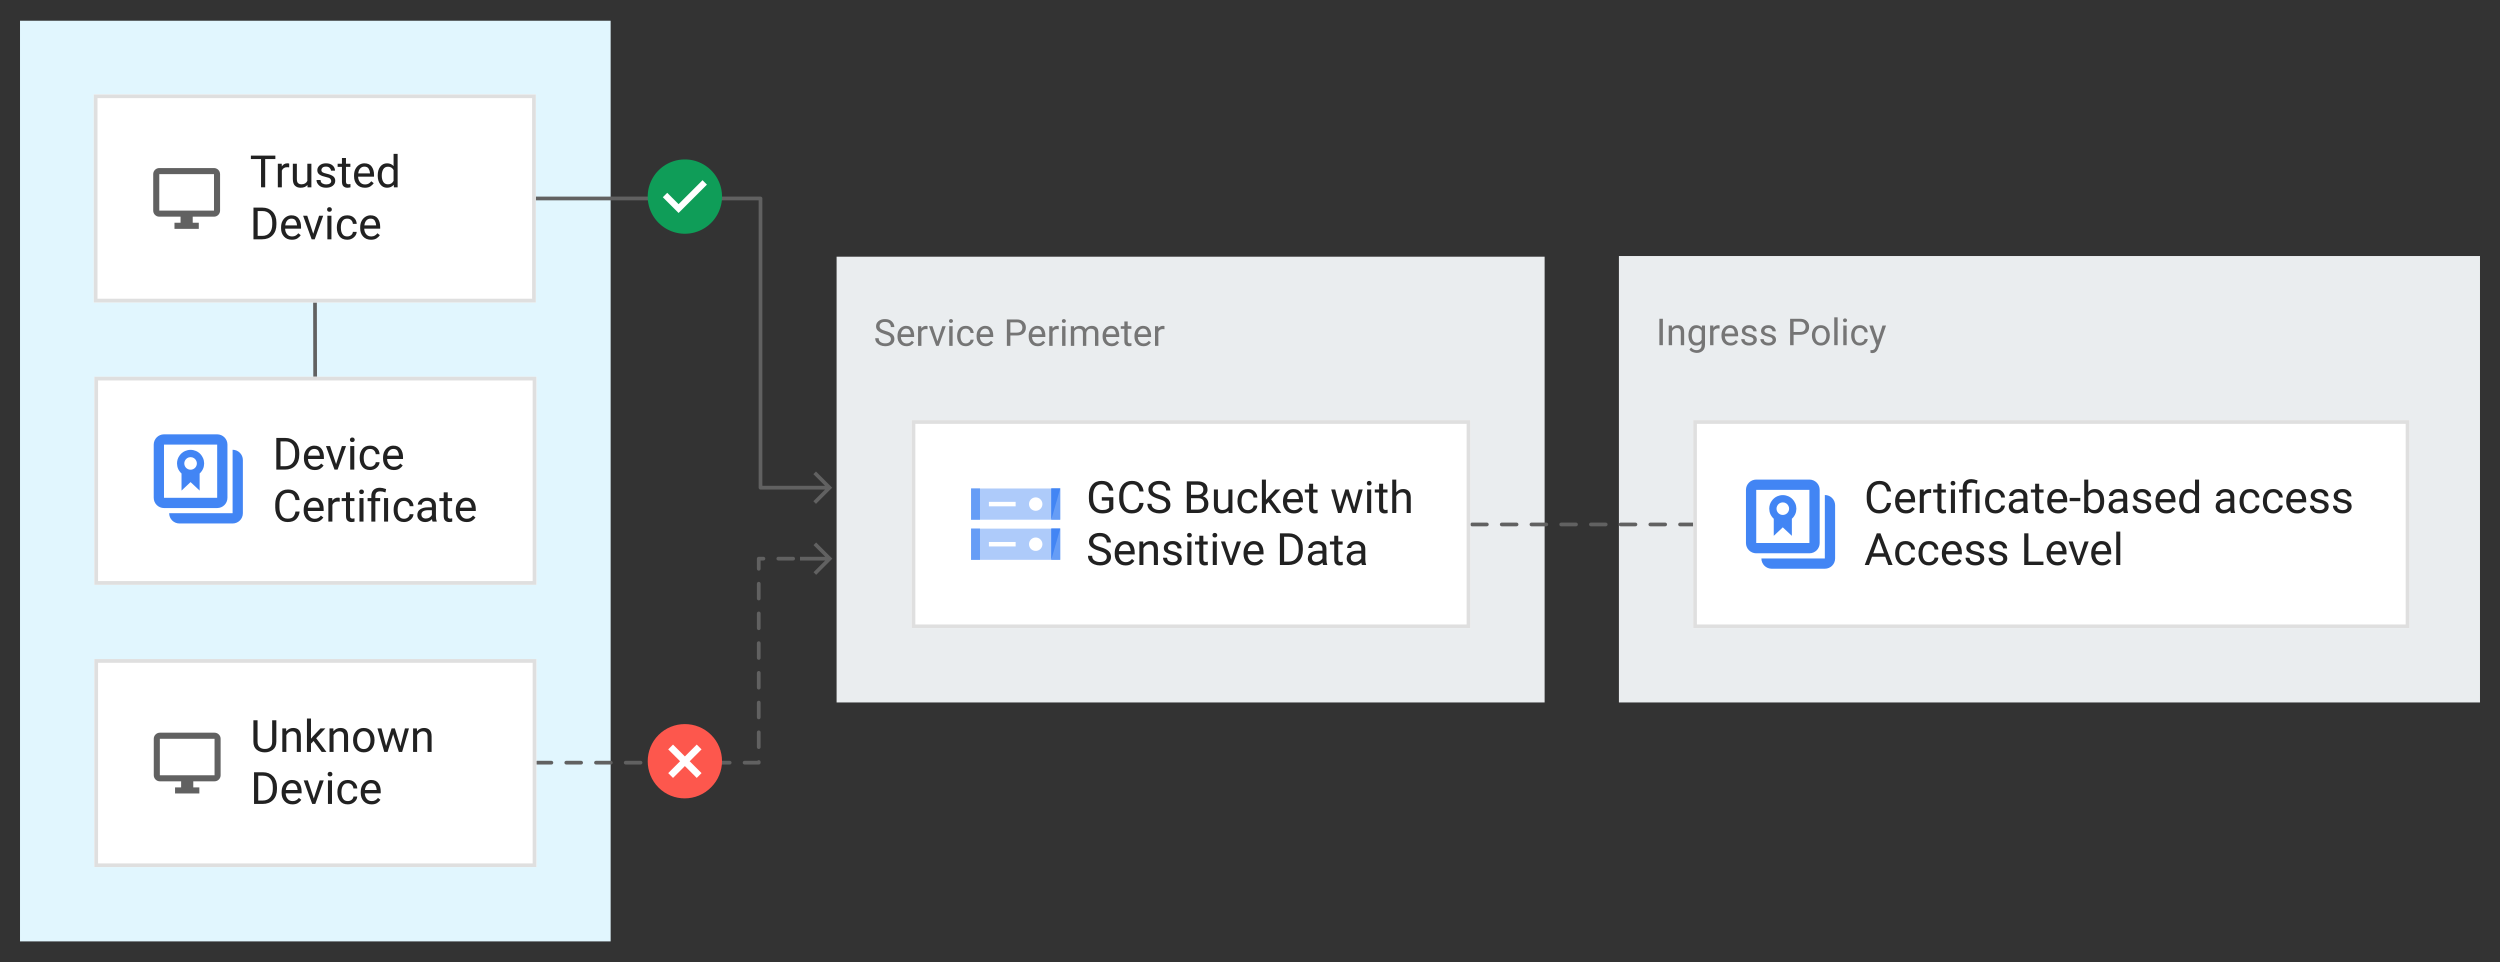 <?xml version="1.0" encoding="UTF-8" standalone="no"?>
<svg
   version="1.1"
   viewBox="-108 370 673 259"
   width="673"
   height="259"
   id="svg1299604"
   xmlns="http://www.w3.org/2000/svg"
   xmlns:svg="http://www.w3.org/2000/svg">
  <rect x="-108" y="370" width="673" height="259" fill="#333333" stroke="none"/>
  <defs
     id="defs1299419">
    <clipPath
       id="inner_stroke_clip_path">
      <path
         d="M -82.605 547.422 L 36.395 547.422 L 36.395 603.422 L -82.605 603.422 Z"
         id="path1299404" />
    </clipPath>
    <clipPath
       id="inner_stroke_clip_path_2">
      <path
         d="M 137.412 483.102 L 287.812 483.102 L 287.812 539.102 L 137.412 539.102 Z"
         id="path1299407" />
    </clipPath>
    <clipPath
       id="inner_stroke_clip_path_3">
      <path
         d="M 347.812 483.102 L 540.612 483.102 L 540.612 539.102 L 347.812 539.102 Z"
         id="path1299410" />
    </clipPath>
    <clipPath
       id="inner_stroke_clip_path_4">
      <path
         d="M -82.757 395.422 L 36.243 395.422 L 36.243 451.422 L -82.757 451.422 Z"
         id="path1299413" />
    </clipPath>
    <clipPath
       id="inner_stroke_clip_path_5">
      <path
         d="M -82.605 471.422 L 36.395 471.422 L 36.395 527.422 L -82.605 527.422 Z"
         id="path1299416" />
    </clipPath>
  </defs>
  <g
     id="CBA-VPCSC"
     stroke-dasharray="none"
     fill="none"
     fill-opacity="1"
     stroke-opacity="1"
     stroke="none">
    <title
       id="title1299421">CBA-VPCSC</title>
    <g
       id="CBA-VPCSC_Layer_1">
      <title
         id="title1299423">Layer 1</title>
      <g
         id="Graphic_129">
        <title
           id="title1299425">zone external - blue</title>
        <path
           id="rect1299427"
           style="fill:#e1f6fe"
           d="M -102.613,375.578 H 56.387 v 247.844 H -102.613 Z" />
      </g>
      <g
         id="Graphic_43">
        <title
           id="title1299430">zone external - grey</title>
        <path
           id="rect1299432"
           style="fill:#eaedef"
           d="m 117.213,439.102 h 190.6 v 120 H 117.213 Z" />
        <g
           aria-label="Service Perimeter"
           transform="translate(127.213,454.102)"
           id="text1299436"
           style="fill:#757575">
          <path
             d="m 4.614,7.203 q 0,-0.488 -0.332,-0.781 Q 3.955,6.129 2.9,5.821 1.846,5.509 1.23,5.03 0.62,4.547 0.62,3.727 q 0,-0.83 0.659,-1.382 0.664,-0.552 1.758,-0.552 1.201,0 1.851,0.659 0.654,0.659 0.654,1.489 h -0.938 q 0,-0.596 -0.386,-0.986 -0.386,-0.391 -1.182,-0.391 -0.752,0 -1.113,0.332 Q 1.562,3.224 1.562,3.717 q 0,0.444 0.381,0.742 0.386,0.293 1.25,0.537 1.235,0.347 1.802,0.859 0.566,0.508 0.566,1.338 0,0.869 -0.679,1.387 -0.679,0.518 -1.802,0.518 -0.654,0 -1.274,-0.244 Q 1.191,8.609 0.791,8.131 0.396,7.647 0.396,6.939 H 1.333 q 0,0.728 0.532,1.06 0.532,0.332 1.216,0.332 0.737,0 1.133,-0.303 Q 4.614,7.721 4.614,7.203 Z"
             style="font-size:10px;font-family:Roboto"
             id="path1299610" />
          <path
             d="m 10.806,8.077 q -0.259,0.391 -0.732,0.708 -0.474,0.312 -1.255,0.312 -1.104,0 -1.768,-0.718 Q 6.392,7.662 6.392,6.544 V 6.339 q 0,-0.864 0.327,-1.47 0.332,-0.61 0.859,-0.928 0.527,-0.322 1.123,-0.322 1.133,0 1.65,0.742 0.522,0.737 0.522,1.846 V 6.612 H 7.3 q 0.02,0.728 0.43,1.24 0.415,0.508 1.138,0.508 0.479,0 0.811,-0.195 0.332,-0.195 0.581,-0.522 z M 8.701,4.361 q -0.537,0 -0.908,0.391 Q 7.422,5.143 7.329,5.875 H 9.971 V 5.807 Q 9.937,5.279 9.663,4.82 9.395,4.361 8.701,4.361 Z"
             style="font-size:10px;font-family:Roboto"
             id="path1299612" />
          <path
             d="m 14.038,4.488 q -0.884,0 -1.206,0.762 V 9 h -0.903 V 3.717 h 0.879 l 0.02,0.605 q 0.435,-0.703 1.255,-0.703 0.254,0 0.4,0.068 l -0.005,0.84 q -0.2,-0.039 -0.439,-0.039 z"
             style="font-size:10px;font-family:Roboto"
             id="path1299614" />
          <path
             d="M 19.38,3.717 17.48,9 H 16.792 L 14.878,3.717 h 0.928 l 1.343,4.048 1.309,-4.048 z"
             style="font-size:10px;font-family:Roboto"
             id="path1299616" />
          <path
             d="m 20.254,2.315 q 0,-0.22 0.132,-0.371 0.137,-0.151 0.4,-0.151 0.259,0 0.396,0.151 0.142,0.151 0.142,0.371 0,0.21 -0.142,0.361 -0.137,0.146 -0.396,0.146 -0.264,0 -0.4,-0.146 -0.132,-0.151 -0.132,-0.361 z m 0.977,1.401 V 9 H 20.322 V 3.717 Z"
             style="font-size:10px;font-family:Roboto"
             id="path1299618" />
          <path
             d="m 24.795,8.355 q 0.483,0 0.845,-0.288 0.366,-0.288 0.4,-0.737 h 0.859 Q 26.865,8.038 26.25,8.57 q -0.615,0.527 -1.455,0.527 -1.191,0 -1.772,-0.786 Q 22.446,7.525 22.446,6.461 V 6.256 q 0,-1.064 0.576,-1.851 0.581,-0.786 1.772,-0.786 0.928,0 1.499,0.552 0.571,0.547 0.605,1.362 H 26.04 Q 26.006,5.045 25.669,4.703 25.337,4.361 24.795,4.361 q -0.557,0 -0.874,0.283 -0.312,0.283 -0.444,0.718 -0.127,0.435 -0.127,0.894 v 0.205 q 0,0.464 0.127,0.898 0.127,0.435 0.439,0.718 0.317,0.278 0.879,0.278 z"
             style="font-size:10px;font-family:Roboto"
             id="path1299620" />
          <path
             d="m 32.095,8.077 q -0.259,0.391 -0.732,0.708 -0.474,0.312 -1.255,0.312 -1.104,0 -1.768,-0.718 -0.659,-0.718 -0.659,-1.836 V 6.339 q 0,-0.864 0.327,-1.47 0.332,-0.61 0.859,-0.928 0.527,-0.322 1.123,-0.322 1.133,0 1.65,0.742 0.522,0.737 0.522,1.846 v 0.405 h -3.574 q 0.02,0.728 0.43,1.24 0.415,0.508 1.138,0.508 0.479,0 0.811,-0.195 0.332,-0.195 0.581,-0.522 z M 29.99,4.361 q -0.537,0 -0.908,0.391 Q 28.711,5.143 28.618,5.875 h 2.642 V 5.807 Q 31.226,5.279 30.952,4.82 30.684,4.361 29.99,4.361 Z"
             style="font-size:10px;font-family:Roboto"
             id="path1299622" />
          <path
             d="M 36.777,6.212 V 9 H 35.835 V 1.891 h 2.622 q 1.211,0 1.851,0.61 0.645,0.61 0.645,1.558 0,1.03 -0.645,1.592 -0.64,0.562 -1.851,0.562 z m 0,-3.55 v 2.783 h 1.68 q 0.83,0 1.191,-0.386 0.361,-0.386 0.361,-0.991 0,-0.547 -0.361,-0.977 -0.361,-0.43 -1.191,-0.43 z"
             style="font-size:10px;font-family:Roboto"
             id="path1299624" />
          <path
             d="m 46.123,8.077 q -0.259,0.391 -0.732,0.708 -0.474,0.312 -1.255,0.312 -1.104,0 -1.768,-0.718 -0.659,-0.718 -0.659,-1.836 V 6.339 q 0,-0.864 0.327,-1.47 0.332,-0.61 0.859,-0.928 0.527,-0.322 1.123,-0.322 1.133,0 1.65,0.742 0.522,0.737 0.522,1.846 v 0.405 h -3.574 q 0.02,0.728 0.43,1.24 0.415,0.508 1.138,0.508 0.479,0 0.811,-0.195 0.332,-0.195 0.581,-0.522 z M 44.019,4.361 q -0.537,0 -0.908,0.391 Q 42.739,5.143 42.646,5.875 h 2.642 V 5.807 Q 45.254,5.279 44.98,4.82 44.712,4.361 44.019,4.361 Z"
             style="font-size:10px;font-family:Roboto"
             id="path1299626" />
          <path
             d="m 49.355,4.488 q -0.884,0 -1.206,0.762 V 9 h -0.903 V 3.717 H 48.125 l 0.02,0.605 q 0.435,-0.703 1.255,-0.703 0.254,0 0.4,0.068 l -0.005,0.84 q -0.2,-0.039 -0.439,-0.039 z"
             style="font-size:10px;font-family:Roboto"
             id="path1299628" />
          <path
             d="m 50.64,2.315 q 0,-0.22 0.132,-0.371 0.137,-0.151 0.4,-0.151 0.259,0 0.396,0.151 0.142,0.151 0.142,0.371 0,0.21 -0.142,0.361 -0.137,0.146 -0.396,0.146 -0.264,0 -0.4,-0.146 -0.132,-0.151 -0.132,-0.361 z m 0.977,1.401 V 9 H 50.708 V 3.717 Z"
             style="font-size:10px;font-family:Roboto"
             id="path1299630" />
          <path
             d="m 55.181,4.381 q -0.889,0 -1.216,0.747 V 9 H 53.057 V 3.717 h 0.859 l 0.024,0.576 q 0.571,-0.674 1.562,-0.674 0.508,0 0.903,0.205 0.4,0.2 0.61,0.645 0.264,-0.381 0.684,-0.615 0.425,-0.234 0.996,-0.234 0.85,0 1.309,0.454 0.464,0.454 0.464,1.455 V 9 H 59.561 V 5.519 q 0,-0.664 -0.308,-0.898 -0.303,-0.239 -0.82,-0.239 -0.547,0 -0.859,0.327 -0.312,0.322 -0.361,0.786 V 9 h -0.903 V 5.523 q 0,-0.62 -0.308,-0.879 -0.308,-0.264 -0.82,-0.264 z"
             style="font-size:10px;font-family:Roboto"
             id="path1299632" />
          <path
             d="m 66.016,8.077 q -0.259,0.391 -0.732,0.708 -0.474,0.312 -1.255,0.312 -1.104,0 -1.768,-0.718 -0.659,-0.718 -0.659,-1.836 V 6.339 q 0,-0.864 0.327,-1.47 0.332,-0.61 0.859,-0.928 0.527,-0.322 1.123,-0.322 1.133,0 1.65,0.742 0.522,0.737 0.522,1.846 v 0.405 h -3.574 q 0.02,0.728 0.43,1.24 0.415,0.508 1.138,0.508 0.479,0 0.811,-0.195 0.332,-0.195 0.581,-0.522 z M 63.911,4.361 q -0.537,0 -0.908,0.391 Q 62.632,5.143 62.539,5.875 h 2.642 V 5.807 Q 65.146,5.279 64.873,4.82 64.604,4.361 63.911,4.361 Z"
             style="font-size:10px;font-family:Roboto"
             id="path1299634" />
          <path
             d="m 69.375,9 q -0.308,0.098 -0.698,0.098 -0.503,0 -0.859,-0.308 Q 67.461,8.482 67.461,7.687 V 4.41 H 66.494 V 3.717 h 0.967 V 2.433 h 0.903 v 1.284 h 0.986 v 0.693 h -0.986 v 3.281 q 0,0.405 0.176,0.518 0.176,0.112 0.405,0.112 0.171,0 0.425,-0.059 z"
             style="font-size:10px;font-family:Roboto"
             id="path1299636" />
          <path
             d="m 74.59,8.077 q -0.259,0.391 -0.732,0.708 -0.474,0.312 -1.255,0.312 -1.104,0 -1.768,-0.718 -0.659,-0.718 -0.659,-1.836 V 6.339 q 0,-0.864 0.327,-1.47 0.332,-0.61 0.859,-0.928 0.527,-0.322 1.123,-0.322 1.133,0 1.65,0.742 0.522,0.737 0.522,1.846 v 0.405 h -3.574 q 0.02,0.728 0.43,1.24 0.415,0.508 1.138,0.508 0.479,0 0.811,-0.195 0.332,-0.195 0.581,-0.522 z M 72.485,4.361 q -0.537,0 -0.908,0.391 Q 71.206,5.143 71.113,5.875 h 2.642 V 5.807 Q 73.721,5.279 73.447,4.82 73.179,4.361 72.485,4.361 Z"
             style="font-size:10px;font-family:Roboto"
             id="path1299638" />
          <path
             d="m 77.822,4.488 q -0.884,0 -1.206,0.762 V 9 h -0.903 V 3.717 h 0.879 l 0.02,0.605 q 0.435,-0.703 1.255,-0.703 0.254,0 0.4,0.068 l -0.005,0.84 q -0.2,-0.039 -0.439,-0.039 z"
             style="font-size:10px;font-family:Roboto"
             id="path1299640" />
        </g>
      </g>
      <g
         id="Graphic_61">
        <title
           id="title1299439">zone external - grey</title>
        <path
           id="rect1299441"
           style="fill:#eaedef"
           d="M 327.812,438.922 H 559.612 V 559.102 H 327.812 Z" />
        <g
           aria-label="Ingress Policy"
           transform="translate(337.812,453.922)"
           id="text1299445"
           style="fill:#757575">
          <path
             d="M 1.836,1.891 V 9 H 0.894 V 1.891 Z"
             style="font-size:10px;font-family:Roboto"
             id="path1299644" />
          <path
             d="m 5.601,4.381 q -0.435,0 -0.767,0.234 -0.332,0.234 -0.522,0.61 V 9 H 3.408 V 3.717 h 0.854 l 0.029,0.659 q 0.601,-0.757 1.577,-0.757 0.776,0 1.23,0.435 0.459,0.435 0.464,1.46 V 9 H 6.655 V 5.528 q 0,-0.62 -0.273,-0.884 -0.269,-0.264 -0.781,-0.264 z"
             style="font-size:10px;font-family:Roboto"
             id="path1299646" />
          <path
             d="m 10.938,11.085 q -0.41,0 -1.006,-0.2 Q 9.336,10.685 8.979,10.167 L 9.453,9.63 q 0.586,0.713 1.416,0.713 0.64,0 1.021,-0.361 Q 12.271,9.625 12.271,8.932 V 8.468 q -0.537,0.63 -1.479,0.63 -0.952,0 -1.514,-0.762 Q 8.716,7.574 8.716,6.417 V 6.314 q 0,-1.211 0.557,-1.953 0.562,-0.742 1.528,-0.742 0.972,0 1.509,0.684 l 0.044,-0.586 h 0.82 v 5.171 q 0,1.05 -0.625,1.621 -0.625,0.576 -1.611,0.576 z M 9.619,6.417 q 0,0.786 0.327,1.353 0.332,0.562 1.064,0.562 0.859,0 1.26,-0.781 V 5.143 Q 12.1,4.815 11.797,4.601 11.494,4.381 11.021,4.381 q -0.737,0 -1.069,0.576 -0.332,0.571 -0.332,1.357 z"
             style="font-size:10px;font-family:Roboto"
             id="path1299648" />
          <path
             d="m 16.655,4.488 q -0.884,0 -1.206,0.762 V 9 H 14.546 V 3.717 h 0.879 l 0.02,0.605 q 0.435,-0.703 1.255,-0.703 0.254,0 0.4,0.068 l -0.005,0.84 q -0.2,-0.039 -0.439,-0.039 z"
             style="font-size:10px;font-family:Roboto"
             id="path1299650" />
          <path
             d="m 22.021,8.077 q -0.259,0.391 -0.732,0.708 -0.474,0.312 -1.255,0.312 -1.104,0 -1.768,-0.718 -0.659,-0.718 -0.659,-1.836 V 6.339 q 0,-0.864 0.327,-1.47 0.332,-0.61 0.859,-0.928 0.527,-0.322 1.123,-0.322 1.133,0 1.65,0.742 0.522,0.737 0.522,1.846 v 0.405 h -3.574 q 0.02,0.728 0.43,1.24 0.415,0.508 1.138,0.508 0.479,0 0.811,-0.195 0.332,-0.195 0.581,-0.522 z M 19.917,4.361 q -0.537,0 -0.908,0.391 Q 18.638,5.143 18.545,5.875 h 2.642 V 5.807 Q 21.152,5.279 20.879,4.82 20.61,4.361 19.917,4.361 Z"
             style="font-size:10px;font-family:Roboto"
             id="path1299652" />
          <path
             d="m 26.221,7.599 q 0,-0.288 -0.215,-0.518 -0.21,-0.234 -0.977,-0.391 -0.884,-0.181 -1.406,-0.522 -0.522,-0.347 -0.522,-1.006 0,-0.625 0.532,-1.084 0.537,-0.459 1.426,-0.459 0.947,0 1.479,0.483 0.532,0.483 0.532,1.167 h -0.903 q 0,-0.327 -0.288,-0.615 -0.288,-0.293 -0.82,-0.293 -0.562,0 -0.806,0.244 -0.244,0.244 -0.244,0.532 0,0.288 0.225,0.469 0.229,0.176 0.967,0.342 0.972,0.22 1.445,0.576 0.479,0.356 0.479,1.006 0,0.698 -0.562,1.133 -0.557,0.435 -1.479,0.435 -1.05,0 -1.606,-0.537 -0.557,-0.537 -0.557,-1.191 h 0.908 q 0.029,0.562 0.43,0.776 0.405,0.21 0.825,0.21 0.552,0 0.845,-0.215 0.293,-0.215 0.293,-0.542 z"
             style="font-size:10px;font-family:Roboto"
             id="path1299654" />
          <path
             d="m 31.382,7.599 q 0,-0.288 -0.215,-0.518 -0.21,-0.234 -0.977,-0.391 -0.884,-0.181 -1.406,-0.522 -0.522,-0.347 -0.522,-1.006 0,-0.625 0.532,-1.084 0.537,-0.459 1.426,-0.459 0.947,0 1.479,0.483 0.532,0.483 0.532,1.167 h -0.903 q 0,-0.327 -0.288,-0.615 -0.288,-0.293 -0.82,-0.293 -0.562,0 -0.806,0.244 -0.244,0.244 -0.244,0.532 0,0.288 0.225,0.469 0.229,0.176 0.967,0.342 0.972,0.22 1.445,0.576 0.479,0.356 0.479,1.006 0,0.698 -0.562,1.133 -0.557,0.435 -1.479,0.435 -1.05,0 -1.606,-0.537 -0.557,-0.537 -0.557,-1.191 h 0.908 q 0.029,0.562 0.43,0.776 0.405,0.21 0.825,0.21 0.552,0 0.845,-0.215 0.293,-0.215 0.293,-0.542 z"
             style="font-size:10px;font-family:Roboto"
             id="path1299656" />
          <path
             d="M 37.026,6.212 V 9 H 36.084 V 1.891 h 2.622 q 1.211,0 1.851,0.61 0.645,0.61 0.645,1.558 0,1.03 -0.645,1.592 -0.64,0.562 -1.851,0.562 z m 0,-3.55 v 2.783 h 1.68 q 0.83,0 1.191,-0.386 0.361,-0.386 0.361,-0.991 0,-0.547 -0.361,-0.977 -0.361,-0.43 -1.191,-0.43 z"
             style="font-size:10px;font-family:Roboto"
             id="path1299658" />
          <path
             d="m 41.953,6.305 q 0,-1.147 0.645,-1.914 0.645,-0.771 1.753,-0.771 1.108,0 1.753,0.757 0.645,0.752 0.659,1.88 v 0.161 q 0,1.147 -0.649,1.914 -0.645,0.767 -1.753,0.767 -1.113,0 -1.763,-0.767 -0.645,-0.767 -0.645,-1.914 z m 0.903,0.112 q 0,0.786 0.371,1.362 0.376,0.576 1.133,0.576 0.737,0 1.113,-0.566 0.376,-0.571 0.381,-1.357 V 6.305 q 0,-0.776 -0.376,-1.357 -0.376,-0.586 -1.128,-0.586 -0.747,0 -1.123,0.586 -0.371,0.581 -0.371,1.357 z"
             style="font-size:10px;font-family:Roboto"
             id="path1299660" />
          <path
             d="M 48.877,1.5 V 9 H 47.969 V 1.5 Z"
             style="font-size:10px;font-family:Roboto"
             id="path1299662" />
          <path
             d="m 50.332,2.315 q 0,-0.22 0.132,-0.371 0.137,-0.151 0.4,-0.151 0.259,0 0.396,0.151 0.142,0.151 0.142,0.371 0,0.21 -0.142,0.361 -0.137,0.146 -0.396,0.146 -0.264,0 -0.4,-0.146 -0.132,-0.151 -0.132,-0.361 z m 0.977,1.401 V 9 H 50.4 V 3.717 Z"
             style="font-size:10px;font-family:Roboto"
             id="path1299664" />
          <path
             d="m 54.873,8.355 q 0.483,0 0.845,-0.288 0.366,-0.288 0.4,-0.737 h 0.859 q -0.034,0.708 -0.649,1.24 -0.615,0.527 -1.455,0.527 -1.191,0 -1.772,-0.786 Q 52.524,7.525 52.524,6.461 V 6.256 q 0,-1.064 0.576,-1.851 0.581,-0.786 1.772,-0.786 0.928,0 1.499,0.552 0.571,0.547 0.605,1.362 H 56.118 Q 56.084,5.045 55.747,4.703 55.415,4.361 54.873,4.361 q -0.557,0 -0.874,0.283 -0.312,0.283 -0.444,0.718 -0.127,0.435 -0.127,0.894 v 0.205 q 0,0.464 0.127,0.898 0.127,0.435 0.439,0.718 0.317,0.278 0.879,0.278 z"
             style="font-size:10px;font-family:Roboto"
             id="path1299666" />
          <path
             d="m 59.795,9.815 q -0.469,1.24 -1.416,1.313 l -0.151,0.005 q -0.288,0 -0.508,-0.078 l -0.005,-0.732 0.244,0.02 q 0.459,0 0.718,-0.19 0.259,-0.186 0.425,-0.674 L 59.297,8.941 57.412,3.717 h 0.986 L 59.722,7.672 60.947,3.717 h 0.967 z"
             style="font-size:10px;font-family:Roboto"
             id="path1299668" />
        </g>
      </g>
      <g
         id="Graphic_131">
        <path
           d="m -23.701,451.423 0.04,20 c 5.5e-4,0.276 0.225,0.5 0.501,0.499 0.276,-5.5e-4 0.5,-0.225 0.499,-0.501 l -0.04,-20 c -5.51e-4,-0.276 -0.225,-0.5 -0.501,-0.499 -0.276,5.5e-4 -0.5,0.225 -0.499,0.501 z"
           fill="#616161"
           id="path1299448" />
      </g>
      <g
         id="Graphic_132">
        <path
           d="m 36.243,423.922 h 60.486 l -0.5,-0.5 v 77.863 c 0,0.276 0.224,0.5 0.5,0.5 h 10.584 c 0.276,0 0.5,-0.224 0.5,-0.5 0,-0.276 -0.224,-0.5 -0.5,-0.5 H 96.729 l 0.5,0.5 v -77.863 c 0,-0.276 -0.224,-0.5 -0.5,-0.5 H 36.243 c -0.276,0 -0.5,0.224 -0.5,0.5 0,0.276 0.224,0.5 0.5,0.5 z m 79.069,76.863 h -8 v 1 h 8 z m -4.354,-3.146 4,4 v -0.707 l -4,4 0.707,0.707 4,-4 0.354,-0.354 -0.354,-0.354 -4,-4 z"
           fill="#616161"
           id="path1299451" />
      </g>
      <g
         id="Group_7">
        <g
           id="Graphic_9">
          <path
             id="circle1299454"
             style="fill:#0f9d58"
             d="M 86.368,422.922 A 10,10 0 0 1 76.368,432.922 10,10 0 0 1 66.368,422.922 10,10 0 0 1 76.368,412.922 10,10 0 0 1 86.368,422.922 Z" />
        </g>
        <g
           id="Graphic_8">
          <path
             d="m 74.671,427.335 -4.243,-4.243 1.188,-1.188 3.055,3.055 6.449,-6.449 1.188,1.188 z"
             fill="#ffffff"
             id="path1299457" />
        </g>
      </g>
      <g
         id="Group_136">
        <g
           id="Graphic_138">
          <path
             d="m 96.26,575.81 h -3.82 c -0.28,0 -0.5,-0.22 -0.5,-0.5 0,-0.28 0.22,-0.5 0.5,-0.5 h 3.43 c 0.09,-0.11 0.23,-0.18 0.39,-0.18 0.28,0 0.5,0.22 0.5,0.5 v 0.18 c 0,0.28 -0.22,0.5 -0.5,0.5 z m -7.82,0 h -4 c -0.28,0 -0.5,-0.22 -0.5,-0.5 0,-0.28 0.22,-0.5 0.5,-0.5 h 4 c 0.28,0 0.5,0.22 0.5,0.5 0,0.28 -0.22,0.5 -0.5,0.5 z m -8,0 h -4 c -0.28,0 -0.5,-0.22 -0.5,-0.5 0,-0.28 0.22,-0.5 0.5,-0.5 h 4 c 0.28,0 0.5,0.22 0.5,0.5 0,0.28 -0.22,0.5 -0.5,0.5 z m -8,0 h -4 c -0.28,0 -0.5,-0.22 -0.5,-0.5 0,-0.28 0.22,-0.5 0.5,-0.5 h 4 c 0.28,0 0.5,0.22 0.5,0.5 0,0.28 -0.22,0.5 -0.5,0.5 z m -8,0 h -4 c -0.28,0 -0.5,-0.22 -0.5,-0.5 0,-0.28 0.22,-0.5 0.5,-0.5 h 4 c 0.28,0 0.5,0.22 0.5,0.5 0,0.28 -0.22,0.5 -0.5,0.5 z m -8,0 h -4 c -0.28,0 -0.5,-0.22 -0.5,-0.5 0,-0.28 0.22,-0.5 0.5,-0.5 h 4 c 0.28,0 0.5,0.22 0.5,0.5 0,0.28 -0.22,0.5 -0.5,0.5 z m -8,0 h -4 c -0.28,0 -0.5,-0.22 -0.5,-0.5 0,-0.28 0.22,-0.5 0.5,-0.5 h 4 c 0.28,0 0.5,0.22 0.5,0.5 0,0.28 -0.22,0.5 -0.5,0.5 z m -8,0 h -4 c -0.28,0 -0.5,-0.22 -0.5,-0.5 0,-0.28 0.22,-0.5 0.5,-0.5 h 4 c 0.28,0 0.5,0.22 0.5,0.5 0,0.28 -0.22,0.5 -0.5,0.5 z m 55.82,-4.18 c -0.28,0 -0.5,-0.22 -0.5,-0.5 v -4 c 0,-0.28 0.22,-0.5 0.5,-0.5 0.28,0 0.5,0.22 0.5,0.5 v 4 c 0,0.28 -0.22,0.5 -0.5,0.5 z m 0,-8 c -0.28,0 -0.5,-0.22 -0.5,-0.5 v -4 c 0,-0.28 0.22,-0.5 0.5,-0.5 0.28,0 0.5,0.22 0.5,0.5 v 4 c 0,0.28 -0.22,0.5 -0.5,0.5 z m 0,-8 c -0.28,0 -0.5,-0.22 -0.5,-0.5 v -4 c 0,-0.28 0.22,-0.5 0.5,-0.5 0.28,0 0.5,0.22 0.5,0.5 v 4 c 0,0.28 -0.22,0.5 -0.5,0.5 z m 0,-8 c -0.28,0 -0.5,-0.22 -0.5,-0.5 v -4 c 0,-0.28 0.22,-0.5 0.5,-0.5 0.28,0 0.5,0.22 0.5,0.5 v 4 c 0,0.28 -0.22,0.5 -0.5,0.5 z m 0,-8 c -0.28,0 -0.5,-0.22 -0.5,-0.5 v -4 c 0,-0.28 0.22,-0.5 0.5,-0.5 0.28,0 0.5,0.22 0.5,0.5 v 4 c 0,0.28 -0.22,0.5 -0.5,0.5 z m 0,-8 c -0.28,0 -0.5,-0.22 -0.5,-0.5 v -4 c 0,-0.28 0.22,-0.5 0.5,-0.5 0.28,0 0.5,0.22 0.5,0.5 v 4 c 0,0.28 -0.22,0.5 -0.5,0.5 z m 0,-8 c -0.28,0 -0.5,-0.22 -0.5,-0.5 v -2.74 c 0,-0.28 0.22,-0.5 0.5,-0.5 h 1.26 c 0.28,0 0.5,0.22 0.5,0.5 0,0.28 -0.22,0.5 -0.5,0.5 h -0.76 v 2.24 c 0,0.28 -0.22,0.5 -0.5,0.5 z m 9.26,-2.74 h -4 c -0.28,0 -0.5,-0.22 -0.5,-0.5 0,-0.28 0.22,-0.5 0.5,-0.5 h 4 c 0.28,0 0.5,0.22 0.5,0.5 0,0.28 -0.22,0.5 -0.5,0.5 z"
             fill="#616161"
             id="path1299461" />
        </g>
        <g
           id="Graphic_137">
          <path
             d="m 111.71,524.75 -0.71,-0.71 3.15,-3.15 h -6.79 v -1 h 6.79 l -3.15,-3.14 0.71,-0.71 4.35,4.35 z"
             fill="#616161"
             id="path1299464" />
        </g>
      </g>
      <g
         id="Group_3">
        <g
           id="Graphic_6">
          <path
             d="m 83.45,567.842 c 3.89,3.893 3.89,10.181 0,14.074 -3.89,3.993 -10.274,3.993 -14.165,0.1 -3.89,-3.893 -3.89,-10.281 0,-14.173 3.89,-3.893 10.274,-3.893 14.165,0"
             fill="#fd574d"
             id="path1299468" />
        </g>
        <g
           id="Group_4">
          <g
             id="Graphic_5">
            <path
               d="m 77.665,574.928 3.192,3.194 -1.297,1.298 -3.192,-3.194 -3.192,3.194 -1.297,-1.298 3.192,-3.194 -3.192,-3.194 1.297,-1.298 3.192,3.194 3.192,-3.194 1.297,1.298 z"
               fill="#ffffff"
               id="path1299471" />
          </g>
        </g>
      </g>
      <g
         id="Group_92">
        <g
           id="Graphic_94">
          <path
             id="rect1299476"
             style="fill:#ffffff"
             d="m -82.605,547.422 h 119 v 56 h -119 z" />
          <path
             id="rect1299478"
             clip-path="url(#inner_stroke_clip_path)"
             style="stroke:#dfdfdf;stroke-width:2;stroke-linecap:round;stroke-linejoin:round"
             d="m -82.605,547.422 h 119 v 56 h -119 z" />
          <g
             aria-label="UnknownDevice"
             transform="translate(-40.605,561.422)"
             id="text1299484"
             style="fill:#212121">
            <path
               d="m 5.871,2.469 h 1.125 v 5.771 q 0,1.441 -0.926,2.162 -0.926,0.715 -2.168,0.715 -1.307,0 -2.197,-0.715 Q 0.82,9.682 0.82,8.24 V 2.469 h 1.119 v 5.771 q 0,1.002 0.539,1.482 0.545,0.475 1.424,0.475 0.891,0 1.43,-0.475 0.539,-0.48 0.539,-1.482 z"
               style="font-size:12px;font-family:Roboto"
               id="path1299674" />
            <path
               d="m 11.238,5.457 q -0.521,0 -0.92,0.281 -0.398,0.281 -0.627,0.732 V 11 H 8.607 V 4.66 h 1.025 l 0.035,0.791 q 0.721,-0.908 1.893,-0.908 0.932,0 1.477,0.521 0.551,0.521 0.557,1.752 V 11 H 12.504 V 6.834 q 0,-0.744 -0.328,-1.061 -0.322,-0.316 -0.938,-0.316 z"
               style="font-size:12px;font-family:Roboto"
               id="path1299676" />
            <path
               d="M 19.207,11 17.01,8.059 16.324,8.768 V 11 H 15.234 V 2 h 1.09 v 5.438 l 0.58,-0.691 1.969,-2.086 h 1.324 L 17.725,7.303 20.484,11 Z"
               style="font-size:12px;font-family:Roboto"
               id="path1299678" />
            <path
               d="m 23.947,5.457 q -0.521,0 -0.92,0.281 -0.398,0.281 -0.627,0.732 V 11 H 21.316 V 4.66 h 1.025 l 0.035,0.791 q 0.721,-0.908 1.893,-0.908 0.932,0 1.477,0.521 0.551,0.521 0.557,1.752 V 11 H 25.213 V 6.834 q 0,-0.744 -0.328,-1.061 -0.322,-0.316 -0.938,-0.316 z"
               style="font-size:12px;font-family:Roboto"
               id="path1299680" />
            <path
               d="m 27.656,7.766 q 0,-1.377 0.773,-2.297 0.773,-0.926 2.104,-0.926 1.33,0 2.104,0.908 0.773,0.902 0.791,2.256 v 0.193 q 0,1.377 -0.779,2.297 -0.773,0.92 -2.104,0.92 -1.336,0 -2.115,-0.92 Q 27.656,9.277 27.656,7.9 Z m 1.084,0.135 q 0,0.943 0.445,1.635 0.451,0.691 1.359,0.691 0.885,0 1.336,-0.68 0.451,-0.686 0.457,-1.629 V 7.766 q 0,-0.932 -0.451,-1.629 -0.451,-0.703 -1.354,-0.703 -0.896,0 -1.348,0.703 -0.445,0.697 -0.445,1.629 z"
               style="font-size:12px;font-family:Roboto"
               id="path1299682" />
            <path
               d="M 42.697,4.66 40.857,11 H 39.979 L 38.438,6.201 36.938,11 H 36.053 L 34.213,4.66 h 1.084 l 1.248,4.734 1.477,-4.734 h 0.873 l 1.5,4.834 1.225,-4.834 z"
               style="font-size:12px;font-family:Roboto"
               id="path1299684" />
            <path
               d="m 46.436,5.457 q -0.521,0 -0.92,0.281 -0.398,0.281 -0.627,0.732 V 11 H 43.805 V 4.66 h 1.025 l 0.035,0.791 q 0.721,-0.908 1.893,-0.908 0.932,0 1.477,0.521 0.551,0.521 0.557,1.752 V 11 H 47.701 V 6.834 q 0,-0.744 -0.328,-1.061 -0.322,-0.316 -0.938,-0.316 z"
               style="font-size:12px;font-family:Roboto"
               id="path1299686" />
            <path
               d="M 0.99,25 V 16.469 H 3.404 q 1.682,0 2.719,1.084 1.043,1.078 1.043,2.93 v 0.51 q 0,1.852 -1.049,2.93 Q 5.074,25 3.299,25 Z M 2.121,17.395 v 6.686 h 1.178 q 1.365,0 2.057,-0.844 0.691,-0.844 0.691,-2.244 V 20.471 Q 6.047,19 5.355,18.197 4.664,17.395 3.404,17.395 Z"
               style="font-size:12px;font-family:Roboto"
               id="path1299688" />
            <path
               d="m 13.717,23.893 q -0.311,0.469 -0.879,0.85 -0.568,0.375 -1.506,0.375 -1.324,0 -2.121,-0.861 -0.791,-0.861 -0.791,-2.203 v -0.246 q 0,-1.037 0.393,-1.764 0.398,-0.732 1.031,-1.113 0.633,-0.387 1.348,-0.387 1.359,0 1.98,0.891 0.627,0.885 0.627,2.215 v 0.486 H 9.51 q 0.023,0.873 0.516,1.488 0.498,0.609 1.365,0.609 0.574,0 0.973,-0.234 0.398,-0.234 0.697,-0.627 z m -2.525,-4.459 q -0.645,0 -1.09,0.469 Q 9.656,20.371 9.545,21.25 h 3.17 v -0.082 q -0.041,-0.633 -0.369,-1.184 -0.322,-0.551 -1.154,-0.551 z"
               style="font-size:12px;font-family:Roboto"
               id="path1299690" />
            <path
               d="M 19.758,18.66 17.479,25 h -0.826 l -2.297,-6.34 h 1.113 l 1.611,4.857 1.57,-4.857 z"
               style="font-size:12px;font-family:Roboto"
               id="path1299692" />
            <path
               d="m 20.807,16.979 q 0,-0.264 0.158,-0.445 0.164,-0.182 0.48,-0.182 0.311,0 0.475,0.182 0.17,0.182 0.17,0.445 0,0.252 -0.17,0.434 -0.164,0.176 -0.475,0.176 -0.316,0 -0.48,-0.176 -0.158,-0.182 -0.158,-0.434 z m 1.172,1.682 V 25 h -1.09 v -6.34 z"
               style="font-size:12px;font-family:Roboto"
               id="path1299694" />
            <path
               d="m 26.256,24.227 q 0.58,0 1.014,-0.346 0.439,-0.346 0.48,-0.885 h 1.031 q -0.041,0.85 -0.779,1.488 -0.738,0.633 -1.746,0.633 -1.43,0 -2.127,-0.943 Q 23.438,23.23 23.438,21.953 v -0.246 q 0,-1.277 0.691,-2.221 0.697,-0.943 2.127,-0.943 1.113,0 1.799,0.662 0.686,0.656 0.727,1.635 H 27.75 q -0.041,-0.586 -0.445,-0.996 -0.398,-0.41 -1.049,-0.41 -0.668,0 -1.049,0.34 -0.375,0.34 -0.533,0.861 -0.152,0.521 -0.152,1.072 v 0.246 q 0,0.557 0.152,1.078 0.152,0.521 0.527,0.861 0.381,0.334 1.055,0.334 z"
               style="font-size:12px;font-family:Roboto"
               id="path1299696" />
            <path
               d="m 35.016,23.893 q -0.311,0.469 -0.879,0.85 -0.568,0.375 -1.506,0.375 -1.324,0 -2.121,-0.861 -0.791,-0.861 -0.791,-2.203 v -0.246 q 0,-1.037 0.393,-1.764 0.398,-0.732 1.031,-1.113 0.633,-0.387 1.348,-0.387 1.359,0 1.98,0.891 0.627,0.885 0.627,2.215 v 0.486 h -4.289 q 0.023,0.873 0.516,1.488 0.498,0.609 1.365,0.609 0.574,0 0.973,-0.234 0.398,-0.234 0.697,-0.627 z m -2.525,-4.459 q -0.645,0 -1.09,0.469 -0.445,0.469 -0.557,1.348 h 3.17 v -0.082 q -0.041,-0.633 -0.369,-1.184 -0.322,-0.551 -1.154,-0.551 z"
               style="font-size:12px;font-family:Roboto"
               id="path1299698" />
          </g>
        </g>
        <g
           id="Graphic_93">
          <path
             d="m -50.242,567.24 h -14.727 c -0.9,0 -1.636,0.736 -1.636,1.636 v 9.818 c 0,0.9 0.736,1.636 1.636,1.636 h 5.727 v 1.636 h -1.636 v 1.636 h 6.545 v -1.636 h -1.636 v -1.636 h 5.727 c 0.9,0 1.636,-0.736 1.636,-1.636 v -9.818 c 0,-0.9 -0.736,-1.636 -1.636,-1.636 z m 0,11.455 h -14.727 v -9.818 h 14.727 z"
             fill="#616161"
             id="path1299487" />
        </g>
      </g>
      <g
         id="Graphic_140">
        <path
           d="m 348.267,511.682 h -4 c -0.28,0 -0.5,-0.22 -0.5,-0.5 0,-0.28 0.22,-0.5 0.5,-0.5 h 4 c 0.28,0 0.5,0.22 0.5,0.5 0,0.28 -0.22,0.5 -0.5,0.5 z m -8,0 h -4 c -0.28,0 -0.5,-0.22 -0.5,-0.5 0,-0.28 0.22,-0.5 0.5,-0.5 h 4 c 0.28,0 0.5,0.22 0.5,0.5 0,0.28 -0.22,0.5 -0.5,0.5 z m -8,0 h -4 c -0.28,0 -0.5,-0.22 -0.5,-0.5 0,-0.28 0.22,-0.5 0.5,-0.5 h 4 c 0.28,0 0.5,0.22 0.5,0.5 0,0.28 -0.22,0.5 -0.5,0.5 z m -8,0 h -4 c -0.28,0 -0.5,-0.22 -0.5,-0.5 0,-0.28 0.22,-0.5 0.5,-0.5 h 4 c 0.28,0 0.5,0.22 0.5,0.5 0,0.28 -0.22,0.5 -0.5,0.5 z m -8,0 h -4 c -0.28,0 -0.5,-0.22 -0.5,-0.5 0,-0.28 0.22,-0.5 0.5,-0.5 h 4 c 0.28,0 0.5,0.22 0.5,0.5 0,0.28 -0.22,0.5 -0.5,0.5 z m -8,0 h -4 c -0.28,0 -0.5,-0.22 -0.5,-0.5 0,-0.28 0.22,-0.5 0.5,-0.5 h 4 c 0.28,0 0.5,0.22 0.5,0.5 0,0.28 -0.22,0.5 -0.5,0.5 z m -8,0 h -4 c -0.28,0 -0.5,-0.22 -0.5,-0.5 0,-0.28 0.22,-0.5 0.5,-0.5 h 4 c 0.28,0 0.5,0.22 0.5,0.5 0,0.28 -0.22,0.5 -0.5,0.5 z m -8,0 h -4 c -0.28,0 -0.5,-0.22 -0.5,-0.5 0,-0.28 0.22,-0.5 0.5,-0.5 h 4 c 0.28,0 0.5,0.22 0.5,0.5 0,0.28 -0.22,0.5 -0.5,0.5 z"
           fill="#616161"
           id="path1299491" />
      </g>
      <g
         id="Group_119">
        <g
           id="Graphic_49">
          <path
             id="rect1299494"
             style="fill:#ffffff"
             d="M 137.413,483.102 H 287.812 v 56 H 137.413 Z" />
          <path
             id="rect1299496"
             clip-path="url(#inner_stroke_clip_path_2)"
             style="stroke:#dfdfdf;stroke-width:2;stroke-linecap:round;stroke-linejoin:round"
             d="M 137.413,483.102 H 287.812 v 56 H 137.413 Z" />
          <g
             aria-label="GCS Bucket withSensitive Data"
             transform="translate(184.412,497.102)"
             id="text1299502"
             style="fill:#212121">
            <path
               d="M 7.295,6.752 V 9.875 q -0.24,0.352 -0.914,0.797 -0.674,0.445 -2.104,0.445 -1.559,0 -2.561,-1.066 Q 0.715,8.979 0.715,7.062 V 6.4 q 0,-1.904 0.891,-2.977 0.891,-1.072 2.543,-1.072 1.465,0 2.221,0.738 0.762,0.738 0.926,1.875 H 6.164 Q 6.047,4.273 5.584,3.775 5.127,3.277 4.148,3.277 q -1.178,0 -1.734,0.832 -0.557,0.826 -0.562,2.25 V 7.062 q 0,1.477 0.668,2.309 0.668,0.826 1.764,0.826 0.908,0 1.312,-0.211 Q 6,9.77 6.17,9.576 V 7.666 H 4.195 V 6.752 Z"
               style="font-size:12px;font-family:Roboto"
               id="path1299703" />
            <path
               d="m 14.314,8.287 h 1.125 Q 15.311,9.5 14.525,10.309 q -0.785,0.809 -2.32,0.809 -1.488,0 -2.402,-1.061 Q 8.895,8.99 8.877,7.227 V 6.312 q 0,-1.793 0.92,-2.877 0.926,-1.084 2.508,-1.084 1.447,0 2.227,0.797 0.779,0.797 0.908,2.057 h -1.125 q -0.129,-0.891 -0.574,-1.406 -0.445,-0.521 -1.436,-0.521 -1.131,0 -1.717,0.832 -0.586,0.832 -0.586,2.191 v 0.861 q 0,1.26 0.533,2.15 0.533,0.885 1.67,0.885 1.078,0 1.518,-0.504 0.445,-0.504 0.592,-1.406 z"
               style="font-size:12px;font-family:Roboto"
               id="path1299705" />
            <path
               d="m 21.521,8.844 q 0,-0.586 -0.398,-0.938 Q 20.73,7.555 19.465,7.186 18.199,6.811 17.461,6.236 16.729,5.656 16.729,4.672 q 0,-0.996 0.791,-1.658 0.797,-0.662 2.109,-0.662 1.441,0 2.221,0.791 0.785,0.791 0.785,1.787 h -1.125 q 0,-0.715 -0.463,-1.184 -0.463,-0.469 -1.418,-0.469 -0.902,0 -1.336,0.398 -0.434,0.393 -0.434,0.984 0,0.533 0.457,0.891 0.463,0.352 1.5,0.645 1.482,0.416 2.162,1.031 0.68,0.609 0.68,1.605 0,1.043 -0.814,1.664 -0.814,0.621 -2.162,0.621 -0.785,0 -1.529,-0.293 -0.738,-0.293 -1.219,-0.867 -0.475,-0.58 -0.475,-1.43 h 1.125 q 0,0.873 0.639,1.271 0.639,0.398 1.459,0.398 0.885,0 1.359,-0.363 0.48,-0.369 0.48,-0.99 z"
               style="font-size:12px;font-family:Roboto"
               id="path1299707" />
            <path
               d="m 32.883,8.539 q 0,1.195 -0.773,1.828 Q 31.342,11 30.064,11 H 27.076 V 2.469 h 2.795 q 1.312,0 2.045,0.545 0.738,0.539 0.738,1.729 0,0.592 -0.34,1.055 -0.334,0.457 -0.92,0.709 0.721,0.199 1.102,0.756 0.387,0.557 0.387,1.277 z M 28.207,3.395 v 2.707 h 1.699 q 0.727,0 1.172,-0.363 0.445,-0.363 0.445,-1.008 0,-1.307 -1.582,-1.336 z m 3.551,5.156 q 0,-0.715 -0.393,-1.125 -0.387,-0.416 -1.248,-0.416 h -1.91 v 3.07 h 1.857 q 0.803,0 1.248,-0.41 0.445,-0.416 0.445,-1.119 z"
               style="font-size:12px;font-family:Roboto"
               id="path1299709" />
            <path
               d="m 38.32,11 -0.023,-0.627 q -0.621,0.744 -1.852,0.744 -0.932,0 -1.506,-0.551 Q 34.365,10.016 34.365,8.75 V 4.66 h 1.084 v 4.102 q 0,0.855 0.357,1.148 0.363,0.287 0.809,0.287 1.225,0 1.652,-0.92 V 4.66 h 1.09 V 11 Z"
               style="font-size:12px;font-family:Roboto"
               id="path1299711" />
            <path
               d="m 43.541,10.227 q 0.58,0 1.014,-0.346 0.439,-0.346 0.48,-0.885 h 1.031 q -0.041,0.85 -0.779,1.488 -0.738,0.633 -1.746,0.633 -1.43,0 -2.127,-0.943 Q 40.723,9.23 40.723,7.953 V 7.707 q 0,-1.277 0.691,-2.221 0.697,-0.943 2.127,-0.943 1.113,0 1.799,0.662 0.686,0.656 0.727,1.635 h -1.031 Q 44.994,6.254 44.59,5.844 44.191,5.434 43.541,5.434 q -0.668,0 -1.049,0.34 -0.375,0.34 -0.533,0.861 Q 41.807,7.156 41.807,7.707 V 7.953 q 0,0.557 0.152,1.078 0.152,0.521 0.527,0.861 0.381,0.334 1.055,0.334 z"
               style="font-size:12px;font-family:Roboto"
               id="path1299713" />
            <path
               d="M 51.258,11 49.061,8.059 48.375,8.768 V 11 H 47.285 V 2 H 48.375 v 5.438 l 0.58,-0.691 1.969,-2.086 h 1.324 L 49.775,7.303 52.535,11 Z"
               style="font-size:12px;font-family:Roboto"
               id="path1299715" />
            <path
               d="m 58.266,9.893 q -0.311,0.469 -0.879,0.85 -0.568,0.375 -1.506,0.375 -1.324,0 -2.121,-0.861 Q 52.969,9.395 52.969,8.053 V 7.807 q 0,-1.037 0.393,-1.764 0.398,-0.732 1.031,-1.113 0.633,-0.387 1.348,-0.387 1.359,0 1.98,0.891 0.627,0.885 0.627,2.215 v 0.486 h -4.289 q 0.023,0.873 0.516,1.488 0.498,0.609 1.365,0.609 0.574,0 0.973,-0.234 0.398,-0.234 0.697,-0.627 z M 55.74,5.434 q -0.645,0 -1.09,0.469 Q 54.205,6.371 54.094,7.25 h 3.17 V 7.168 Q 57.223,6.535 56.895,5.984 56.572,5.434 55.74,5.434 Z"
               style="font-size:12px;font-family:Roboto"
               id="path1299717" />
            <path
               d="m 62.297,11 q -0.369,0.117 -0.838,0.117 -0.604,0 -1.031,-0.369 Q 60,10.379 60,9.424 V 5.492 H 58.84 V 4.66 H 60 V 3.119 h 1.084 v 1.541 h 1.184 v 0.832 h -1.184 v 3.938 q 0,0.486 0.211,0.621 0.211,0.135 0.486,0.135 0.205,0 0.51,-0.07 z"
               style="font-size:12px;font-family:Roboto"
               id="path1299719" />
            <path
               d="M 74.426,4.66 72.586,11 H 71.707 L 70.166,6.201 68.666,11 H 67.781 L 65.941,4.66 h 1.084 L 68.273,9.395 69.75,4.66 h 0.873 l 1.5,4.834 1.225,-4.834 z"
               style="font-size:12px;font-family:Roboto"
               id="path1299721" />
            <path
               d="m 75.539,2.979 q 0,-0.264 0.158,-0.445 0.164,-0.182 0.48,-0.182 0.311,0 0.475,0.182 0.17,0.182 0.17,0.445 0,0.252 -0.17,0.434 -0.164,0.176 -0.475,0.176 -0.316,0 -0.48,-0.176 -0.158,-0.182 -0.158,-0.434 z m 1.172,1.682 V 11 H 75.621 V 4.66 Z"
               style="font-size:12px;font-family:Roboto"
               id="path1299723" />
            <path
               d="m 81.135,11 q -0.369,0.117 -0.838,0.117 -0.604,0 -1.031,-0.369 -0.428,-0.369 -0.428,-1.324 V 5.492 H 77.678 V 4.66 h 1.16 V 3.119 h 1.084 v 1.541 h 1.184 v 0.832 h -1.184 v 3.938 q 0,0.486 0.211,0.621 0.211,0.135 0.486,0.135 0.205,0 0.51,-0.07 z"
               style="font-size:12px;font-family:Roboto"
               id="path1299725" />
            <path
               d="m 85.008,5.457 q -0.521,0 -0.92,0.281 -0.398,0.281 -0.627,0.732 V 11 H 82.377 V 2 h 1.084 v 3.416 q 0.721,-0.873 1.869,-0.873 0.932,0 1.477,0.521 0.551,0.521 0.557,1.752 V 11 H 86.273 V 6.834 q 0,-0.744 -0.328,-1.061 -0.322,-0.316 -0.938,-0.316 z"
               style="font-size:12px;font-family:Roboto"
               id="path1299727" />
            <path
               d="m 5.537,22.844 q 0,-0.586 -0.398,-0.938 -0.393,-0.352 -1.658,-0.721 -1.266,-0.375 -2.004,-0.949 -0.732,-0.58 -0.732,-1.564 0,-0.996 0.791,-1.658 0.797,-0.662 2.109,-0.662 1.441,0 2.221,0.791 0.785,0.791 0.785,1.787 h -1.125 q 0,-0.715 -0.463,-1.184 -0.463,-0.469 -1.418,-0.469 -0.902,0 -1.336,0.398 Q 1.875,18.068 1.875,18.66 q 0,0.533 0.457,0.891 0.463,0.352 1.5,0.645 1.482,0.416 2.162,1.031 0.68,0.609 0.68,1.605 0,1.043 -0.814,1.664 -0.814,0.621 -2.162,0.621 -0.785,0 -1.529,-0.293 Q 1.43,24.531 0.949,23.957 0.475,23.377 0.475,22.527 H 1.6 q 0,0.873 0.639,1.271 0.639,0.398 1.459,0.398 0.885,0 1.359,-0.363 0.48,-0.369 0.48,-0.99 z"
               style="font-size:12px;font-family:Roboto"
               id="path1299729" />
            <path
               d="m 12.967,23.893 q -0.311,0.469 -0.879,0.85 -0.568,0.375 -1.506,0.375 -1.324,0 -2.121,-0.861 -0.791,-0.861 -0.791,-2.203 v -0.246 q 0,-1.037 0.393,-1.764 0.398,-0.732 1.031,-1.113 0.633,-0.387 1.348,-0.387 1.359,0 1.98,0.891 0.627,0.885 0.627,2.215 v 0.486 H 8.76 q 0.023,0.873 0.516,1.488 0.498,0.609 1.365,0.609 0.574,0 0.973,-0.234 0.398,-0.234 0.697,-0.627 z m -2.525,-4.459 q -0.645,0 -1.09,0.469 Q 8.906,20.371 8.795,21.25 h 3.17 v -0.082 q -0.041,-0.633 -0.369,-1.184 -0.322,-0.551 -1.154,-0.551 z"
               style="font-size:12px;font-family:Roboto"
               id="path1299731" />
            <path
               d="m 16.945,19.457 q -0.521,0 -0.92,0.281 -0.398,0.281 -0.627,0.732 V 25 h -1.084 v -6.34 h 1.025 l 0.035,0.791 q 0.721,-0.908 1.893,-0.908 0.932,0 1.477,0.521 0.551,0.521 0.557,1.752 V 25 h -1.09 v -4.166 q 0,-0.744 -0.328,-1.061 -0.322,-0.316 -0.938,-0.316 z"
               style="font-size:12px;font-family:Roboto"
               id="path1299733" />
            <path
               d="m 24.633,23.318 q 0,-0.346 -0.258,-0.621 -0.252,-0.281 -1.172,-0.469 -1.061,-0.217 -1.688,-0.627 -0.627,-0.416 -0.627,-1.207 0,-0.75 0.639,-1.301 0.645,-0.551 1.711,-0.551 1.137,0 1.775,0.58 0.639,0.58 0.639,1.4 h -1.084 q 0,-0.393 -0.346,-0.738 -0.346,-0.352 -0.984,-0.352 -0.674,0 -0.967,0.293 -0.293,0.293 -0.293,0.639 0,0.346 0.27,0.562 0.275,0.211 1.16,0.41 1.166,0.264 1.734,0.691 0.574,0.428 0.574,1.207 0,0.838 -0.674,1.359 -0.668,0.521 -1.775,0.521 -1.26,0 -1.928,-0.645 -0.668,-0.645 -0.668,-1.43 h 1.09 q 0.035,0.674 0.516,0.932 0.486,0.252 0.99,0.252 0.662,0 1.014,-0.258 0.352,-0.258 0.352,-0.65 z"
               style="font-size:12px;font-family:Roboto"
               id="path1299735" />
            <path
               d="m 27.141,16.979 q 0,-0.264 0.158,-0.445 0.164,-0.182 0.48,-0.182 0.311,0 0.475,0.182 0.17,0.182 0.17,0.445 0,0.252 -0.17,0.434 -0.164,0.176 -0.475,0.176 -0.316,0 -0.48,-0.176 -0.158,-0.182 -0.158,-0.434 z m 1.172,1.682 V 25 h -1.09 v -6.34 z"
               style="font-size:12px;font-family:Roboto"
               id="path1299737" />
            <path
               d="m 32.736,25 q -0.369,0.117 -0.838,0.117 -0.604,0 -1.031,-0.369 -0.428,-0.369 -0.428,-1.324 v -3.932 h -1.16 v -0.832 h 1.16 v -1.541 h 1.084 v 1.541 h 1.184 v 0.832 h -1.184 v 3.938 q 0,0.486 0.211,0.621 0.211,0.135 0.486,0.135 0.205,0 0.51,-0.07 z"
               style="font-size:12px;font-family:Roboto"
               id="path1299739" />
            <path
               d="m 33.984,16.979 q 0,-0.264 0.158,-0.445 0.164,-0.182 0.48,-0.182 0.311,0 0.475,0.182 0.17,0.182 0.17,0.445 0,0.252 -0.17,0.434 -0.164,0.176 -0.475,0.176 -0.316,0 -0.48,-0.176 -0.158,-0.182 -0.158,-0.434 z m 1.172,1.682 V 25 h -1.09 v -6.34 z"
               style="font-size:12px;font-family:Roboto"
               id="path1299741" />
            <path
               d="M 41.666,18.66 39.387,25 h -0.826 l -2.297,-6.34 h 1.113 l 1.611,4.857 1.57,-4.857 z"
               style="font-size:12px;font-family:Roboto"
               id="path1299743" />
            <path
               d="m 47.648,23.893 q -0.311,0.469 -0.879,0.85 -0.568,0.375 -1.506,0.375 -1.324,0 -2.121,-0.861 -0.791,-0.861 -0.791,-2.203 v -0.246 q 0,-1.037 0.393,-1.764 0.398,-0.732 1.031,-1.113 0.633,-0.387 1.348,-0.387 1.359,0 1.98,0.891 0.627,0.885 0.627,2.215 v 0.486 h -4.289 q 0.023,0.873 0.516,1.488 0.498,0.609 1.365,0.609 0.574,0 0.973,-0.234 0.398,-0.234 0.697,-0.627 z m -2.525,-4.459 q -0.645,0 -1.09,0.469 -0.445,0.469 -0.557,1.348 h 3.17 v -0.082 q -0.041,-0.633 -0.369,-1.184 -0.322,-0.551 -1.154,-0.551 z"
               style="font-size:12px;font-family:Roboto"
               id="path1299745" />
            <path
               d="m 52.137,25 v -8.531 h 2.414 q 1.682,0 2.719,1.084 1.043,1.078 1.043,2.93 v 0.51 q 0,1.852 -1.049,2.93 Q 56.221,25 54.445,25 Z m 1.131,-7.605 v 6.686 h 1.178 q 1.365,0 2.057,-0.844 0.691,-0.844 0.691,-2.244 v -0.521 q 0,-1.471 -0.691,-2.273 -0.691,-0.803 -1.951,-0.803 z"
               style="font-size:12px;font-family:Roboto"
               id="path1299747" />
            <path
               d="m 63.762,25 q -0.105,-0.229 -0.152,-0.668 -0.305,0.322 -0.762,0.557 -0.457,0.229 -1.043,0.229 -0.973,0 -1.559,-0.545 -0.586,-0.545 -0.586,-1.336 0,-1.02 0.773,-1.547 0.773,-0.533 2.08,-0.533 h 1.072 v -0.504 q 0,-0.562 -0.34,-0.896 -0.334,-0.34 -0.996,-0.34 -0.615,0 -0.996,0.305 -0.375,0.299 -0.375,0.697 h -1.084 q 0,-0.68 0.686,-1.277 0.686,-0.598 1.834,-0.598 1.031,0 1.693,0.527 0.662,0.527 0.662,1.594 v 2.848 q 0,0.879 0.223,1.395 V 25 Z m -1.799,-0.832 q 0.586,0 1.014,-0.293 0.434,-0.293 0.609,-0.65 v -1.307 H 62.578 Q 60.75,21.953 60.75,23.09 q 0,0.451 0.305,0.768 0.305,0.311 0.908,0.311 z"
               style="font-size:12px;font-family:Roboto"
               id="path1299749" />
            <path
               d="m 69.059,25 q -0.369,0.117 -0.838,0.117 -0.604,0 -1.031,-0.369 -0.428,-0.369 -0.428,-1.324 v -3.932 h -1.16 v -0.832 h 1.16 v -1.541 h 1.084 v 1.541 h 1.184 v 0.832 h -1.184 v 3.938 q 0,0.486 0.211,0.621 0.211,0.135 0.486,0.135 0.205,0 0.51,-0.07 z"
               style="font-size:12px;font-family:Roboto"
               id="path1299751" />
            <path
               d="m 74.215,25 q -0.105,-0.229 -0.152,-0.668 -0.305,0.322 -0.762,0.557 -0.457,0.229 -1.043,0.229 -0.973,0 -1.559,-0.545 -0.586,-0.545 -0.586,-1.336 0,-1.02 0.773,-1.547 0.773,-0.533 2.08,-0.533 h 1.072 v -0.504 q 0,-0.562 -0.34,-0.896 -0.334,-0.34 -0.996,-0.34 -0.615,0 -0.996,0.305 -0.375,0.299 -0.375,0.697 h -1.084 q 0,-0.68 0.686,-1.277 0.686,-0.598 1.834,-0.598 1.031,0 1.693,0.527 0.662,0.527 0.662,1.594 v 2.848 q 0,0.879 0.223,1.395 V 25 Z m -1.799,-0.832 q 0.586,0 1.014,-0.293 0.434,-0.293 0.609,-0.65 v -1.307 H 73.031 q -1.828,0.035 -1.828,1.172 0,0.451 0.305,0.768 0.305,0.311 0.908,0.311 z"
               style="font-size:12px;font-family:Roboto"
               id="path1299753" />
          </g>
        </g>
        <g
           id="Group_104">
          <g
             id="Graphic_116">
            <path
               id="rect1299505"
               style="fill:#aecbfa"
               d="m 153.413,501.502 h 24 v 8.4 h -24 z" />
          </g>
          <g
             id="Graphic_115">
            <path
               id="rect1299508"
               style="fill:#669df6"
               d="m 175.012,501.502 h 2.4 v 8.4 h -2.4 z" />
          </g>
          <g
             id="Graphic_114">
            <path
               d="m 177.412,501.502 h -2.4 v 8.4 z"
               fill="#4285f4"
               id="path1299511" />
          </g>
          <g
             id="Graphic_113">
            <path
               id="rect1299514"
               style="fill:#669df6"
               d="m 153.413,501.502 h 2.4 v 8.4 h -2.4 z" />
          </g>
          <g
             id="Graphic_112">
            <path
               id="rect1299517"
               style="fill:#ffffff"
               d="m 158.212,505.102 h 7.2 v 1.2 h -7.2 z" />
          </g>
          <g
             id="Graphic_111">
            <path
               id="circle1299520"
               style="fill:#ffffff"
               d="m 172.613,505.702 a 1.8,1.8 0 0 1 -1.8,1.8 1.8,1.8 0 0 1 -1.8,-1.8 1.8,1.8 0 0 1 1.8,-1.8 1.8,1.8 0 0 1 1.8,1.8 z" />
          </g>
          <g
             id="Graphic_110">
            <path
               id="rect1299523"
               style="fill:#aecbfa"
               d="m 153.413,512.302 h 24 v 8.4 h -24 z" />
          </g>
          <g
             id="Graphic_109">
            <path
               id="rect1299526"
               style="fill:#669df6"
               d="m 175.012,512.302 h 2.4 v 8.4 h -2.4 z" />
          </g>
          <g
             id="Graphic_108">
            <path
               d="m 177.412,512.302 h -2.4 v 8.4 z"
               fill="#4285f4"
               id="path1299529" />
          </g>
          <g
             id="Graphic_107">
            <path
               id="rect1299532"
               style="fill:#669df6"
               d="m 153.413,512.302 h 2.4 v 8.4 h -2.4 z" />
          </g>
          <g
             id="Graphic_106">
            <path
               id="rect1299535"
               style="fill:#ffffff"
               d="m 158.212,515.902 h 7.2 v 1.2 h -7.2 z" />
          </g>
          <g
             id="Graphic_105">
            <path
               id="circle1299538"
               style="fill:#ffffff"
               d="m 172.613,516.502 a 1.8,1.8 0 0 1 -1.8,1.8 1.8,1.8 0 0 1 -1.8,-1.8 1.8,1.8 0 0 1 1.8,-1.8 1.8,1.8 0 0 1 1.8,1.8 z" />
          </g>
        </g>
      </g>
      <g
         id="Group_141">
        <g
           id="Graphic_39">
          <path
             id="rect1299543"
             style="fill:#ffffff"
             d="m 347.812,483.102 h 192.8 v 56 h -192.8 z" />
          <path
             id="rect1299545"
             clip-path="url(#inner_stroke_clip_path_3)"
             style="stroke:#dfdfdf;stroke-width:2;stroke-linecap:round;stroke-linejoin:round"
             d="m 347.812,483.102 h 192.8 v 56 h -192.8 z" />
          <g
             aria-label="Certificate-based accessAccess Level"
             transform="translate(393.812,497.102)"
             id="text1299551"
             style="fill:#212121">
            <path
               d="m 6.141,8.287 h 1.125 Q 7.137,9.5 6.352,10.309 5.566,11.117 4.031,11.117 q -1.488,0 -2.402,-1.061 Q 0.721,8.99 0.703,7.227 V 6.312 q 0,-1.793 0.92,-2.877 0.926,-1.084 2.508,-1.084 1.447,0 2.227,0.797 0.779,0.797 0.908,2.057 h -1.125 Q 6.012,4.314 5.566,3.799 5.121,3.277 4.131,3.277 3,3.277 2.414,4.109 1.828,4.941 1.828,6.301 v 0.861 q 0,1.26 0.533,2.15 0.533,0.885 1.67,0.885 1.078,0 1.518,-0.504 0.445,-0.504 0.592,-1.406 z"
               style="font-size:12px;font-family:Roboto"
               id="path1299768" />
            <path
               d="m 13.652,9.893 q -0.311,0.469 -0.879,0.85 -0.568,0.375 -1.506,0.375 -1.324,0 -2.121,-0.861 Q 8.355,9.395 8.355,8.053 V 7.807 q 0,-1.037 0.393,-1.764 0.398,-0.732 1.031,-1.113 0.633,-0.387 1.348,-0.387 1.359,0 1.98,0.891 0.627,0.885 0.627,2.215 V 8.135 H 9.445 q 0.023,0.873 0.516,1.488 0.498,0.609 1.365,0.609 0.574,0 0.973,-0.234 0.398,-0.234 0.697,-0.627 z M 11.127,5.434 q -0.645,0 -1.09,0.469 Q 9.592,6.371 9.48,7.25 H 12.65 V 7.168 Q 12.609,6.535 12.281,5.984 11.959,5.434 11.127,5.434 Z"
               style="font-size:12px;font-family:Roboto"
               id="path1299770" />
            <path
               d="m 17.531,5.586 q -1.061,0 -1.447,0.914 V 11 H 15 V 4.66 h 1.055 l 0.023,0.727 q 0.521,-0.844 1.506,-0.844 0.305,0 0.48,0.082 l -0.006,1.008 Q 17.818,5.586 17.531,5.586 Z"
               style="font-size:12px;font-family:Roboto"
               id="path1299772" />
            <path
               d="m 22.043,11 q -0.369,0.117 -0.838,0.117 -0.604,0 -1.031,-0.369 -0.428,-0.369 -0.428,-1.324 V 5.492 H 18.586 V 4.66 h 1.16 V 3.119 h 1.084 v 1.541 h 1.184 v 0.832 h -1.184 v 3.938 q 0,0.486 0.211,0.621 0.211,0.135 0.486,0.135 0.205,0 0.51,-0.07 z"
               style="font-size:12px;font-family:Roboto"
               id="path1299774" />
            <path
               d="m 23.291,2.979 q 0,-0.264 0.158,-0.445 0.164,-0.182 0.48,-0.182 0.311,0 0.475,0.182 0.17,0.182 0.17,0.445 0,0.252 -0.17,0.434 -0.164,0.176 -0.475,0.176 -0.316,0 -0.48,-0.176 -0.158,-0.182 -0.158,-0.434 z m 1.172,1.682 V 11 H 23.373 V 4.66 Z"
               style="font-size:12px;font-family:Roboto"
               id="path1299776" />
            <path
               d="M 28.945,5.492 H 27.65 V 11 H 26.566 V 5.492 H 25.564 V 4.66 h 1.002 V 4.109 q 0,-1.078 0.621,-1.652 0.621,-0.58 1.699,-0.58 0.656,0 1.658,0.357 l -0.182,0.914 q -0.762,-0.299 -1.4,-0.299 -0.697,0 -1.008,0.316 -0.305,0.311 -0.305,0.943 v 0.551 h 1.295 z M 31.078,4.66 V 11 H 29.994 V 4.66 Z"
               style="font-size:12px;font-family:Roboto"
               id="path1299778" />
            <path
               d="m 35.391,10.227 q 0.58,0 1.014,-0.346 0.439,-0.346 0.48,-0.885 h 1.031 q -0.041,0.85 -0.779,1.488 -0.738,0.633 -1.746,0.633 -1.43,0 -2.127,-0.943 Q 32.572,9.23 32.572,7.953 V 7.707 q 0,-1.277 0.691,-2.221 0.697,-0.943 2.127,-0.943 1.113,0 1.799,0.662 0.686,0.656 0.727,1.635 h -1.031 Q 36.844,6.254 36.439,5.844 36.041,5.434 35.391,5.434 q -0.668,0 -1.049,0.34 -0.375,0.34 -0.533,0.861 Q 33.656,7.156 33.656,7.707 V 7.953 q 0,0.557 0.152,1.078 0.152,0.521 0.527,0.861 0.381,0.334 1.055,0.334 z"
               style="font-size:12px;font-family:Roboto"
               id="path1299780" />
            <path
               d="m 43.049,11 q -0.105,-0.229 -0.152,-0.668 -0.305,0.322 -0.762,0.557 -0.457,0.229 -1.043,0.229 -0.973,0 -1.559,-0.545 -0.586,-0.545 -0.586,-1.336 0,-1.02 0.773,-1.547 Q 40.494,7.156 41.801,7.156 h 1.072 V 6.652 q 0,-0.562 -0.34,-0.896 -0.334,-0.34 -0.996,-0.34 -0.615,0 -0.996,0.305 -0.375,0.299 -0.375,0.697 h -1.084 q 0,-0.68 0.686,-1.277 0.686,-0.598 1.834,-0.598 1.031,0 1.693,0.527 0.662,0.527 0.662,1.594 v 2.848 q 0,0.879 0.223,1.395 V 11 Z M 41.25,10.168 q 0.586,0 1.014,-0.293 0.434,-0.293 0.609,-0.65 V 7.918 h -1.008 q -1.828,0.035 -1.828,1.172 0,0.451 0.305,0.768 0.305,0.311 0.908,0.311 z"
               style="font-size:12px;font-family:Roboto"
               id="path1299782" />
            <path
               d="m 48.346,11 q -0.369,0.117 -0.838,0.117 -0.604,0 -1.031,-0.369 -0.428,-0.369 -0.428,-1.324 V 5.492 H 44.889 V 4.66 h 1.16 V 3.119 h 1.084 v 1.541 h 1.184 v 0.832 h -1.184 v 3.938 q 0,0.486 0.211,0.621 0.211,0.135 0.486,0.135 0.205,0 0.51,-0.07 z"
               style="font-size:12px;font-family:Roboto"
               id="path1299784" />
            <path
               d="m 54.604,9.893 q -0.311,0.469 -0.879,0.85 -0.568,0.375 -1.506,0.375 -1.324,0 -2.121,-0.861 Q 49.307,9.395 49.307,8.053 V 7.807 q 0,-1.037 0.393,-1.764 0.398,-0.732 1.031,-1.113 0.633,-0.387 1.348,-0.387 1.359,0 1.98,0.891 0.627,0.885 0.627,2.215 v 0.486 h -4.289 q 0.023,0.873 0.516,1.488 0.498,0.609 1.365,0.609 0.574,0 0.973,-0.234 0.398,-0.234 0.697,-0.627 z M 52.078,5.434 q -0.645,0 -1.09,0.469 -0.445,0.469 -0.557,1.348 h 3.17 V 7.168 Q 53.561,6.535 53.232,5.984 52.91,5.434 52.078,5.434 Z"
               style="font-size:12px;font-family:Roboto"
               id="path1299786" />
            <path
               d="m 58.207,6.928 v 0.891 h -2.859 v -0.891 z"
               style="font-size:12px;font-family:Roboto"
               id="path1299788" />
            <path
               d="m 64.635,7.9 q 0,1.389 -0.645,2.303 -0.645,0.914 -1.822,0.914 -1.201,0 -1.852,-0.85 L 60.258,11 H 59.262 V 2 h 1.09 v 3.346 q 0.645,-0.803 1.805,-0.803 1.195,0 1.834,0.891 0.645,0.891 0.645,2.344 z M 61.887,5.457 q -0.592,0 -0.961,0.287 -0.369,0.281 -0.574,0.697 v 2.76 q 0.211,0.422 0.586,0.709 0.375,0.287 0.961,0.287 0.879,0 1.26,-0.674 Q 63.545,8.844 63.545,7.9 V 7.777 q 0,-0.943 -0.369,-1.629 Q 62.812,5.457 61.887,5.457 Z"
               style="font-size:12px;font-family:Roboto"
               id="path1299790" />
            <path
               d="m 69.92,11 q -0.105,-0.229 -0.152,-0.668 -0.305,0.322 -0.762,0.557 -0.457,0.229 -1.043,0.229 -0.973,0 -1.559,-0.545 -0.586,-0.545 -0.586,-1.336 0,-1.02 0.773,-1.547 Q 67.365,7.156 68.672,7.156 h 1.072 V 6.652 q 0,-0.562 -0.34,-0.896 -0.334,-0.34 -0.996,-0.34 -0.615,0 -0.996,0.305 -0.375,0.299 -0.375,0.697 h -1.084 q 0,-0.68 0.686,-1.277 0.686,-0.598 1.834,-0.598 1.031,0 1.693,0.527 0.662,0.527 0.662,1.594 v 2.848 q 0,0.879 0.223,1.395 V 11 Z m -1.799,-0.832 q 0.586,0 1.014,-0.293 0.434,-0.293 0.609,-0.65 V 7.918 h -1.008 q -1.828,0.035 -1.828,1.172 0,0.451 0.305,0.768 0.305,0.311 0.908,0.311 z"
               style="font-size:12px;font-family:Roboto"
               id="path1299792" />
            <path
               d="m 76.225,9.318 q 0,-0.346 -0.258,-0.621 -0.252,-0.281 -1.172,-0.469 -1.061,-0.217 -1.688,-0.627 -0.627,-0.416 -0.627,-1.207 0,-0.75 0.639,-1.301 0.645,-0.551 1.711,-0.551 1.137,0 1.775,0.58 0.639,0.58 0.639,1.4 h -1.084 q 0,-0.393 -0.346,-0.738 -0.346,-0.352 -0.984,-0.352 -0.674,0 -0.967,0.293 -0.293,0.293 -0.293,0.639 0,0.346 0.27,0.562 0.275,0.211 1.16,0.41 1.166,0.264 1.734,0.691 0.574,0.428 0.574,1.207 0,0.838 -0.674,1.359 -0.668,0.521 -1.775,0.521 -1.26,0 -1.928,-0.645 -0.668,-0.645 -0.668,-1.43 h 1.09 q 0.035,0.674 0.516,0.932 0.486,0.252 0.99,0.252 0.662,0 1.014,-0.258 0.352,-0.258 0.352,-0.65 z"
               style="font-size:12px;font-family:Roboto"
               id="path1299794" />
            <path
               d="m 83.742,9.893 q -0.311,0.469 -0.879,0.85 -0.568,0.375 -1.506,0.375 -1.324,0 -2.121,-0.861 Q 78.445,9.395 78.445,8.053 V 7.807 q 0,-1.037 0.393,-1.764 0.398,-0.732 1.031,-1.113 0.633,-0.387 1.348,-0.387 1.359,0 1.98,0.891 0.627,0.885 0.627,2.215 v 0.486 h -4.289 q 0.023,0.873 0.516,1.488 0.498,0.609 1.365,0.609 0.574,0 0.973,-0.234 0.398,-0.234 0.697,-0.627 z m -2.525,-4.459 q -0.645,0 -1.09,0.469 Q 79.682,6.371 79.57,7.25 h 3.17 V 7.168 Q 82.699,6.535 82.371,5.984 82.049,5.434 81.217,5.434 Z"
               style="font-size:12px;font-family:Roboto"
               id="path1299796" />
            <path
               d="m 89.18,11 -0.053,-0.68 q -0.65,0.797 -1.811,0.797 -1.113,0 -1.799,-0.902 Q 84.832,9.312 84.82,7.947 V 7.777 q 0,-1.453 0.686,-2.344 0.691,-0.891 1.822,-0.891 1.119,0 1.758,0.75 V 2 h 1.09 v 9 z M 85.91,7.9 q 0,0.943 0.398,1.623 0.398,0.674 1.277,0.674 1.008,0 1.5,-0.92 V 6.359 q -0.486,-0.902 -1.488,-0.902 -0.885,0 -1.289,0.691 -0.398,0.686 -0.398,1.629 z"
               style="font-size:12px;font-family:Roboto"
               id="path1299798" />
            <path
               d="m 98.748,11 q -0.105,-0.229 -0.152,-0.668 -0.305,0.322 -0.762,0.557 -0.457,0.229 -1.043,0.229 -0.973,0 -1.559,-0.545 -0.586,-0.545 -0.586,-1.336 0,-1.02 0.773,-1.547 Q 96.193,7.156 97.5,7.156 h 1.072 V 6.652 q 0,-0.562 -0.34,-0.896 -0.334,-0.34 -0.996,-0.34 -0.615,0 -0.996,0.305 -0.375,0.299 -0.375,0.697 H 94.781 q 0,-0.68 0.686,-1.277 0.686,-0.598 1.834,-0.598 1.031,0 1.693,0.527 0.662,0.527 0.662,1.594 v 2.848 q 0,0.879 0.223,1.395 V 11 Z m -1.799,-0.832 q 0.586,0 1.014,-0.293 0.434,-0.293 0.609,-0.65 V 7.918 h -1.008 q -1.828,0.035 -1.828,1.172 0,0.451 0.305,0.768 0.305,0.311 0.908,0.311 z"
               style="font-size:12px;font-family:Roboto"
               id="path1299800" />
            <path
               d="m 103.898,10.227 q 0.58,0 1.014,-0.346 0.439,-0.346 0.48,-0.885 h 1.031 q -0.041,0.85 -0.779,1.488 -0.738,0.633 -1.746,0.633 -1.43,0 -2.127,-0.943 -0.691,-0.943 -0.691,-2.221 V 7.707 q 0,-1.277 0.691,-2.221 0.697,-0.943 2.127,-0.943 1.113,0 1.799,0.662 0.686,0.656 0.727,1.635 h -1.031 q -0.041,-0.586 -0.445,-0.996 -0.398,-0.41 -1.049,-0.41 -0.668,0 -1.049,0.34 -0.375,0.34 -0.533,0.861 -0.152,0.521 -0.152,1.072 V 7.953 q 0,0.557 0.152,1.078 0.152,0.521 0.527,0.861 0.381,0.334 1.055,0.334 z"
               style="font-size:12px;font-family:Roboto"
               id="path1299802" />
            <path
               d="m 110.18,10.227 q 0.58,0 1.014,-0.346 0.439,-0.346 0.48,-0.885 h 1.031 q -0.041,0.85 -0.779,1.488 -0.738,0.633 -1.746,0.633 -1.43,0 -2.127,-0.943 -0.691,-0.943 -0.691,-2.221 V 7.707 q 0,-1.277 0.691,-2.221 0.697,-0.943 2.127,-0.943 1.113,0 1.799,0.662 0.686,0.656 0.727,1.635 h -1.031 q -0.041,-0.586 -0.445,-0.996 -0.398,-0.41 -1.049,-0.41 -0.668,0 -1.049,0.34 -0.375,0.34 -0.533,0.861 -0.152,0.521 -0.152,1.072 V 7.953 q 0,0.557 0.152,1.078 0.152,0.521 0.527,0.861 0.381,0.334 1.055,0.334 z"
               style="font-size:12px;font-family:Roboto"
               id="path1299804" />
            <path
               d="m 118.939,9.893 q -0.311,0.469 -0.879,0.85 -0.568,0.375 -1.506,0.375 -1.324,0 -2.121,-0.861 -0.791,-0.861 -0.791,-2.203 V 7.807 q 0,-1.037 0.393,-1.764 0.398,-0.732 1.031,-1.113 0.633,-0.387 1.348,-0.387 1.359,0 1.98,0.891 0.627,0.885 0.627,2.215 v 0.486 h -4.289 q 0.023,0.873 0.516,1.488 0.498,0.609 1.365,0.609 0.574,0 0.973,-0.234 0.398,-0.234 0.697,-0.627 z m -2.525,-4.459 q -0.645,0 -1.09,0.469 -0.445,0.469 -0.557,1.348 h 3.17 v -0.082 q -0.041,-0.633 -0.369,-1.184 -0.322,-0.551 -1.154,-0.551 z"
               style="font-size:12px;font-family:Roboto"
               id="path1299806" />
            <path
               d="m 123.979,9.318 q 0,-0.346 -0.258,-0.621 -0.252,-0.281 -1.172,-0.469 -1.061,-0.217 -1.688,-0.627 -0.627,-0.416 -0.627,-1.207 0,-0.75 0.639,-1.301 0.645,-0.551 1.711,-0.551 1.137,0 1.775,0.58 0.639,0.58 0.639,1.4 h -1.084 q 0,-0.393 -0.346,-0.738 -0.346,-0.352 -0.984,-0.352 -0.674,0 -0.967,0.293 -0.293,0.293 -0.293,0.639 0,0.346 0.27,0.562 0.275,0.211 1.16,0.41 1.166,0.264 1.734,0.691 0.574,0.428 0.574,1.207 0,0.838 -0.674,1.359 -0.668,0.521 -1.775,0.521 -1.26,0 -1.928,-0.645 -0.668,-0.645 -0.668,-1.43 h 1.09 q 0.035,0.674 0.516,0.932 0.486,0.252 0.99,0.252 0.662,0 1.014,-0.258 0.352,-0.258 0.352,-0.65 z"
               style="font-size:12px;font-family:Roboto"
               id="path1299808" />
            <path
               d="m 130.172,9.318 q 0,-0.346 -0.258,-0.621 -0.252,-0.281 -1.172,-0.469 -1.061,-0.217 -1.688,-0.627 -0.627,-0.416 -0.627,-1.207 0,-0.75 0.639,-1.301 0.645,-0.551 1.711,-0.551 1.137,0 1.775,0.58 0.639,0.58 0.639,1.4 h -1.084 q 0,-0.393 -0.346,-0.738 -0.346,-0.352 -0.984,-0.352 -0.674,0 -0.967,0.293 -0.293,0.293 -0.293,0.639 0,0.346 0.27,0.562 0.275,0.211 1.16,0.41 1.166,0.264 1.734,0.691 0.574,0.428 0.574,1.207 0,0.838 -0.674,1.359 -0.668,0.521 -1.775,0.521 -1.26,0 -1.928,-0.645 -0.668,-0.645 -0.668,-1.43 h 1.09 q 0.035,0.674 0.516,0.932 0.486,0.252 0.99,0.252 0.662,0 1.014,-0.258 0.352,-0.258 0.352,-0.65 z"
               style="font-size:12px;font-family:Roboto"
               id="path1299810" />
            <path
               d="M 0.17,25 3.422,16.469 H 4.412 L 7.676,25 H 6.516 L 5.701,22.768 H 2.133 L 1.324,25 Z M 2.473,21.842 H 5.367 L 3.92,17.863 Z"
               style="font-size:12px;font-family:Roboto"
               id="path1299812" />
            <path
               d="m 11.191,24.227 q 0.58,0 1.014,-0.346 0.439,-0.346 0.48,-0.885 h 1.031 q -0.041,0.85 -0.779,1.488 -0.738,0.633 -1.746,0.633 -1.43,0 -2.127,-0.943 -0.691,-0.943 -0.691,-2.221 v -0.246 q 0,-1.277 0.691,-2.221 0.697,-0.943 2.127,-0.943 1.113,0 1.799,0.662 0.686,0.656 0.727,1.635 h -1.031 q -0.041,-0.586 -0.445,-0.996 -0.398,-0.41 -1.049,-0.41 -0.668,0 -1.049,0.34 -0.375,0.34 -0.533,0.861 -0.152,0.521 -0.152,1.072 v 0.246 q 0,0.557 0.152,1.078 0.152,0.521 0.527,0.861 0.381,0.334 1.055,0.334 z"
               style="font-size:12px;font-family:Roboto"
               id="path1299814" />
            <path
               d="m 17.473,24.227 q 0.58,0 1.014,-0.346 0.439,-0.346 0.48,-0.885 h 1.031 q -0.041,0.85 -0.779,1.488 -0.738,0.633 -1.746,0.633 -1.43,0 -2.127,-0.943 -0.691,-0.943 -0.691,-2.221 v -0.246 q 0,-1.277 0.691,-2.221 0.697,-0.943 2.127,-0.943 1.113,0 1.799,0.662 0.686,0.656 0.727,1.635 h -1.031 q -0.041,-0.586 -0.445,-0.996 -0.398,-0.41 -1.049,-0.41 -0.668,0 -1.049,0.34 -0.375,0.34 -0.533,0.861 -0.152,0.521 -0.152,1.072 v 0.246 q 0,0.557 0.152,1.078 0.152,0.521 0.527,0.861 0.381,0.334 1.055,0.334 z"
               style="font-size:12px;font-family:Roboto"
               id="path1299816" />
            <path
               d="m 26.232,23.893 q -0.311,0.469 -0.879,0.85 -0.568,0.375 -1.506,0.375 -1.324,0 -2.121,-0.861 -0.791,-0.861 -0.791,-2.203 v -0.246 q 0,-1.037 0.393,-1.764 0.398,-0.732 1.031,-1.113 0.633,-0.387 1.348,-0.387 1.359,0 1.98,0.891 0.627,0.885 0.627,2.215 v 0.486 h -4.289 q 0.023,0.873 0.516,1.488 0.498,0.609 1.365,0.609 0.574,0 0.973,-0.234 0.398,-0.234 0.697,-0.627 z m -2.525,-4.459 q -0.645,0 -1.09,0.469 -0.445,0.469 -0.557,1.348 h 3.17 v -0.082 q -0.041,-0.633 -0.369,-1.184 -0.322,-0.551 -1.154,-0.551 z"
               style="font-size:12px;font-family:Roboto"
               id="path1299818" />
            <path
               d="m 31.271,23.318 q 0,-0.346 -0.258,-0.621 -0.252,-0.281 -1.172,-0.469 -1.061,-0.217 -1.688,-0.627 -0.627,-0.416 -0.627,-1.207 0,-0.75 0.639,-1.301 0.645,-0.551 1.711,-0.551 1.137,0 1.775,0.58 0.639,0.58 0.639,1.4 h -1.084 q 0,-0.393 -0.346,-0.738 -0.346,-0.352 -0.984,-0.352 -0.674,0 -0.967,0.293 -0.293,0.293 -0.293,0.639 0,0.346 0.27,0.562 0.275,0.211 1.16,0.41 1.166,0.264 1.734,0.691 0.574,0.428 0.574,1.207 0,0.838 -0.674,1.359 -0.668,0.521 -1.775,0.521 -1.26,0 -1.928,-0.645 -0.668,-0.645 -0.668,-1.43 h 1.09 q 0.035,0.674 0.516,0.932 0.486,0.252 0.99,0.252 0.662,0 1.014,-0.258 0.352,-0.258 0.352,-0.65 z"
               style="font-size:12px;font-family:Roboto"
               id="path1299820" />
            <path
               d="m 37.465,23.318 q 0,-0.346 -0.258,-0.621 -0.252,-0.281 -1.172,-0.469 -1.061,-0.217 -1.688,-0.627 -0.627,-0.416 -0.627,-1.207 0,-0.75 0.639,-1.301 0.645,-0.551 1.711,-0.551 1.137,0 1.775,0.58 0.639,0.58 0.639,1.4 h -1.084 q 0,-0.393 -0.346,-0.738 -0.346,-0.352 -0.984,-0.352 -0.674,0 -0.967,0.293 -0.293,0.293 -0.293,0.639 0,0.346 0.27,0.562 0.275,0.211 1.16,0.41 1.166,0.264 1.734,0.691 0.574,0.428 0.574,1.207 0,0.838 -0.674,1.359 -0.668,0.521 -1.775,0.521 -1.26,0 -1.928,-0.645 -0.668,-0.645 -0.668,-1.43 h 1.09 q 0.035,0.674 0.516,0.932 0.486,0.252 0.99,0.252 0.662,0 1.014,-0.258 0.352,-0.258 0.352,-0.65 z"
               style="font-size:12px;font-family:Roboto"
               id="path1299822" />
            <path
               d="M 48.281,24.08 V 25 h -5.174 v -8.531 h 1.131 v 7.611 z"
               style="font-size:12px;font-family:Roboto"
               id="path1299824" />
            <path
               d="m 54.422,23.893 q -0.311,0.469 -0.879,0.85 -0.568,0.375 -1.506,0.375 -1.324,0 -2.121,-0.861 Q 49.125,23.395 49.125,22.053 v -0.246 q 0,-1.037 0.393,-1.764 0.398,-0.732 1.031,-1.113 0.633,-0.387 1.348,-0.387 1.359,0 1.98,0.891 0.627,0.885 0.627,2.215 v 0.486 h -4.289 q 0.023,0.873 0.516,1.488 0.498,0.609 1.365,0.609 0.574,0 0.973,-0.234 0.398,-0.234 0.697,-0.627 z m -2.525,-4.459 q -0.645,0 -1.09,0.469 Q 50.361,20.371 50.25,21.25 h 3.17 v -0.082 q -0.041,-0.633 -0.369,-1.184 -0.322,-0.551 -1.154,-0.551 z"
               style="font-size:12px;font-family:Roboto"
               id="path1299826" />
            <path
               d="M 60.463,18.66 58.184,25 h -0.826 l -2.297,-6.34 h 1.113 l 1.611,4.857 1.57,-4.857 z"
               style="font-size:12px;font-family:Roboto"
               id="path1299828" />
            <path
               d="m 66.445,23.893 q -0.311,0.469 -0.879,0.85 -0.568,0.375 -1.506,0.375 -1.324,0 -2.121,-0.861 -0.791,-0.861 -0.791,-2.203 v -0.246 q 0,-1.037 0.393,-1.764 0.398,-0.732 1.031,-1.113 0.633,-0.387 1.348,-0.387 1.359,0 1.98,0.891 0.627,0.885 0.627,2.215 v 0.486 h -4.289 q 0.023,0.873 0.516,1.488 0.498,0.609 1.365,0.609 0.574,0 0.973,-0.234 0.398,-0.234 0.697,-0.627 z m -2.525,-4.459 q -0.645,0 -1.09,0.469 -0.445,0.469 -0.557,1.348 h 3.17 v -0.082 q -0.041,-0.633 -0.369,-1.184 -0.322,-0.551 -1.154,-0.551 z"
               style="font-size:12px;font-family:Roboto"
               id="path1299830" />
            <path
               d="m 68.971,16 v 9 h -1.09 v -9 z"
               style="font-size:12px;font-family:Roboto"
               id="path1299832" />
          </g>
        </g>
        <g
           id="Group_121">
          <g
             id="Graphic_124">
            <path
               d="m 386.012,506.022 v 14.314 c 0,1.535 -1.231,2.766 -2.766,2.766 h -14.314 c -1.521,0 -2.766,-1.231 -2.766,-2.766 h 17.08 v -17.08 c 1.535,0 2.766,1.245 2.766,2.766 z"
               fill="#4285f4"
               id="path1299554" />
          </g>
          <g
             id="Graphic_123">
            <path
               d="M 379.092,499.102 H 364.779 c -1.521,0 -2.766,1.245 -2.766,2.766 v 14.314 c 0,1.535 1.245,2.766 2.766,2.766 h 14.314 c 1.535,0 2.766,-1.231 2.766,-2.766 v -14.314 c 0,-1.521 -1.231,-2.766 -2.766,-2.766 z m 0,17.08 H 364.779 v -14.314 h 14.314 z"
               fill="#4285f4"
               id="path1299557" />
          </g>
          <g
             id="Graphic_122">
            <path
               d="m 375.508,506.209 c -0.091,-0.484 -0.288,-0.915 -0.549,-1.307 -0.379,-0.575 -0.915,-1.033 -1.542,-1.307 -0.457,-0.196 -0.954,-0.314 -1.49,-0.314 -0.523,0 -1.02,0.118 -1.477,0.314 -0.627,0.275 -1.163,0.732 -1.542,1.307 -0.405,0.575 -0.627,1.281 -0.627,2.039 0,0.248 0.026,0.497 0.078,0.732 0,0.013 0,0.026 0.013,0.052 0.026,0.118 0.052,0.248 0.091,0.366 0.105,0.314 0.248,0.601 0.431,0.863 0.17,0.248 0.366,0.484 0.601,0.693 v 4.601 l 2.431,-2.288 2.444,2.288 v -4.601 c 0.471,-0.418 0.824,-0.954 1.033,-1.556 0.039,-0.118 0.065,-0.248 0.091,-0.366 0.013,-0.026 0.013,-0.039 0.013,-0.052 0.052,-0.235 0.078,-0.484 0.078,-0.732 0,-0.248 -0.026,-0.497 -0.078,-0.732 z m -1.882,0.732 c 0,0.928 -0.758,1.686 -1.699,1.686 -0.928,0 -1.686,-0.758 -1.686,-1.686 0,-0.261 0.052,-0.51 0.17,-0.732 0.261,-0.575 0.85,-0.967 1.516,-0.967 0.68,0 1.268,0.392 1.529,0.967 0.118,0.222 0.17,0.471 0.17,0.732 z"
               fill="#4285f4"
               id="path1299560" />
          </g>
        </g>
      </g>
      <g
         id="Group_95">
        <g
           id="Graphic_97">
          <path
             id="rect1299565"
             style="fill:#ffffff"
             d="m -82.757,395.422 h 119 v 56 h -119 z" />
          <path
             id="rect1299567"
             clip-path="url(#inner_stroke_clip_path_4)"
             style="stroke:#dfdfdf;stroke-width:2;stroke-linecap:round;stroke-linejoin:round"
             d="m -82.757,395.422 h 119 v 56 h -119 z" />
          <g
             aria-label="TrustedDevice"
             transform="translate(-40.757,409.422)"
             id="text1299573"
             style="fill:#212121">
            <path
               d="M 0.293,3.395 V 2.469 H 6.885 V 3.395 H 4.143 V 11 H 3.029 V 3.395 Z"
               style="font-size:12px;font-family:Roboto"
               id="path1299837" />
            <path
               d="M 10.078,5.586 Q 9.018,5.586 8.631,6.5 V 11 H 7.547 V 4.66 H 8.602 L 8.625,5.387 q 0.521,-0.844 1.506,-0.844 0.305,0 0.48,0.082 l -0.006,1.008 q -0.24,-0.047 -0.527,-0.047 z"
               style="font-size:12px;font-family:Roboto"
               id="path1299839" />
            <path
               d="m 15.545,11 -0.023,-0.627 q -0.621,0.744 -1.852,0.744 -0.932,0 -1.506,-0.551 Q 11.59,10.016 11.59,8.75 V 4.66 h 1.084 v 4.102 q 0,0.855 0.357,1.148 0.363,0.287 0.809,0.287 1.225,0 1.652,-0.92 V 4.66 h 1.09 V 11 Z"
               style="font-size:12px;font-family:Roboto"
               id="path1299841" />
            <path
               d="m 21.92,9.318 q 0,-0.346 -0.258,-0.621 -0.252,-0.281 -1.172,-0.469 -1.061,-0.217 -1.688,-0.627 -0.627,-0.416 -0.627,-1.207 0,-0.75 0.639,-1.301 0.645,-0.551 1.711,-0.551 1.137,0 1.775,0.58 0.639,0.58 0.639,1.4 h -1.084 q 0,-0.393 -0.346,-0.738 -0.346,-0.352 -0.984,-0.352 -0.674,0 -0.967,0.293 -0.293,0.293 -0.293,0.639 0,0.346 0.27,0.562 0.275,0.211 1.16,0.41 1.166,0.264 1.734,0.691 0.574,0.428 0.574,1.207 0,0.838 -0.674,1.359 -0.668,0.521 -1.775,0.521 -1.26,0 -1.928,-0.645 -0.668,-0.645 -0.668,-1.43 h 1.09 q 0.035,0.674 0.516,0.932 0.486,0.252 0.99,0.252 0.662,0 1.014,-0.258 0.352,-0.258 0.352,-0.65 z"
               style="font-size:12px;font-family:Roboto"
               id="path1299843" />
            <path
               d="m 27.105,11 q -0.369,0.117 -0.838,0.117 -0.604,0 -1.031,-0.369 -0.428,-0.369 -0.428,-1.324 V 5.492 H 23.648 V 4.66 h 1.16 V 3.119 h 1.084 v 1.541 h 1.184 v 0.832 h -1.184 v 3.938 q 0,0.486 0.211,0.621 0.211,0.135 0.486,0.135 0.205,0 0.51,-0.07 z"
               style="font-size:12px;font-family:Roboto"
               id="path1299845" />
            <path
               d="m 33.363,9.893 q -0.311,0.469 -0.879,0.85 -0.568,0.375 -1.506,0.375 -1.324,0 -2.121,-0.861 Q 28.066,9.395 28.066,8.053 V 7.807 q 0,-1.037 0.393,-1.764 0.398,-0.732 1.031,-1.113 0.633,-0.387 1.348,-0.387 1.359,0 1.98,0.891 0.627,0.885 0.627,2.215 V 8.135 H 29.156 q 0.023,0.873 0.516,1.488 0.498,0.609 1.365,0.609 0.574,0 0.973,-0.234 0.398,-0.234 0.697,-0.627 z m -2.525,-4.459 q -0.645,0 -1.09,0.469 Q 29.303,6.371 29.191,7.25 h 3.17 V 7.168 Q 32.32,6.535 31.992,5.984 31.67,5.434 30.838,5.434 Z"
               style="font-size:12px;font-family:Roboto"
               id="path1299847" />
            <path
               d="m 38.801,11 -0.053,-0.68 q -0.65,0.797 -1.811,0.797 -1.113,0 -1.799,-0.902 Q 34.453,9.312 34.441,7.947 V 7.777 q 0,-1.453 0.686,-2.344 0.691,-0.891 1.822,-0.891 1.119,0 1.758,0.75 V 2 h 1.09 v 9 z M 35.531,7.9 q 0,0.943 0.398,1.623 0.398,0.674 1.277,0.674 1.008,0 1.5,-0.92 V 6.359 Q 38.221,5.457 37.219,5.457 q -0.885,0 -1.289,0.691 -0.398,0.686 -0.398,1.629 z"
               style="font-size:12px;font-family:Roboto"
               id="path1299849" />
            <path
               d="M 0.99,25 V 16.469 H 3.404 q 1.682,0 2.719,1.084 1.043,1.078 1.043,2.93 v 0.51 q 0,1.852 -1.049,2.93 Q 5.074,25 3.299,25 Z M 2.121,17.395 v 6.686 h 1.178 q 1.365,0 2.057,-0.844 0.691,-0.844 0.691,-2.244 V 20.471 Q 6.047,19 5.355,18.197 4.664,17.395 3.404,17.395 Z"
               style="font-size:12px;font-family:Roboto"
               id="path1299851" />
            <path
               d="m 13.717,23.893 q -0.311,0.469 -0.879,0.85 -0.568,0.375 -1.506,0.375 -1.324,0 -2.121,-0.861 -0.791,-0.861 -0.791,-2.203 v -0.246 q 0,-1.037 0.393,-1.764 0.398,-0.732 1.031,-1.113 0.633,-0.387 1.348,-0.387 1.359,0 1.98,0.891 0.627,0.885 0.627,2.215 v 0.486 H 9.51 q 0.023,0.873 0.516,1.488 0.498,0.609 1.365,0.609 0.574,0 0.973,-0.234 0.398,-0.234 0.697,-0.627 z m -2.525,-4.459 q -0.645,0 -1.09,0.469 Q 9.656,20.371 9.545,21.25 h 3.17 v -0.082 q -0.041,-0.633 -0.369,-1.184 -0.322,-0.551 -1.154,-0.551 z"
               style="font-size:12px;font-family:Roboto"
               id="path1299853" />
            <path
               d="M 19.758,18.66 17.479,25 h -0.826 l -2.297,-6.34 h 1.113 l 1.611,4.857 1.57,-4.857 z"
               style="font-size:12px;font-family:Roboto"
               id="path1299855" />
            <path
               d="m 20.807,16.979 q 0,-0.264 0.158,-0.445 0.164,-0.182 0.48,-0.182 0.311,0 0.475,0.182 0.17,0.182 0.17,0.445 0,0.252 -0.17,0.434 -0.164,0.176 -0.475,0.176 -0.316,0 -0.48,-0.176 -0.158,-0.182 -0.158,-0.434 z m 1.172,1.682 V 25 h -1.09 v -6.34 z"
               style="font-size:12px;font-family:Roboto"
               id="path1299857" />
            <path
               d="m 26.256,24.227 q 0.58,0 1.014,-0.346 0.439,-0.346 0.48,-0.885 h 1.031 q -0.041,0.85 -0.779,1.488 -0.738,0.633 -1.746,0.633 -1.43,0 -2.127,-0.943 Q 23.438,23.23 23.438,21.953 v -0.246 q 0,-1.277 0.691,-2.221 0.697,-0.943 2.127,-0.943 1.113,0 1.799,0.662 0.686,0.656 0.727,1.635 H 27.75 q -0.041,-0.586 -0.445,-0.996 -0.398,-0.41 -1.049,-0.41 -0.668,0 -1.049,0.34 -0.375,0.34 -0.533,0.861 -0.152,0.521 -0.152,1.072 v 0.246 q 0,0.557 0.152,1.078 0.152,0.521 0.527,0.861 0.381,0.334 1.055,0.334 z"
               style="font-size:12px;font-family:Roboto"
               id="path1299859" />
            <path
               d="m 35.016,23.893 q -0.311,0.469 -0.879,0.85 -0.568,0.375 -1.506,0.375 -1.324,0 -2.121,-0.861 -0.791,-0.861 -0.791,-2.203 v -0.246 q 0,-1.037 0.393,-1.764 0.398,-0.732 1.031,-1.113 0.633,-0.387 1.348,-0.387 1.359,0 1.98,0.891 0.627,0.885 0.627,2.215 v 0.486 h -4.289 q 0.023,0.873 0.516,1.488 0.498,0.609 1.365,0.609 0.574,0 0.973,-0.234 0.398,-0.234 0.697,-0.627 z m -2.525,-4.459 q -0.645,0 -1.09,0.469 -0.445,0.469 -0.557,1.348 h 3.17 v -0.082 q -0.041,-0.633 -0.369,-1.184 -0.322,-0.551 -1.154,-0.551 z"
               style="font-size:12px;font-family:Roboto"
               id="path1299861" />
          </g>
        </g>
        <g
           id="Graphic_96">
          <path
             d="m -50.393,415.24 h -14.727 c -0.9,0 -1.636,0.736 -1.636,1.636 v 9.818 c 0,0.9 0.736,1.636 1.636,1.636 h 5.727 v 1.636 h -1.636 v 1.636 h 6.545 v -1.636 h -1.636 v -1.636 h 5.727 c 0.9,0 1.636,-0.736 1.636,-1.636 v -9.818 c 0,-0.9 -0.736,-1.636 -1.636,-1.636 z m 0,11.455 h -14.727 v -9.818 h 14.727 z"
             fill="#616161"
             id="path1299576" />
        </g>
      </g>
      <g
         id="Group_62">
        <g
           id="Graphic_67">
          <path
             id="rect1299580"
             style="fill:#ffffff"
             d="m -82.605,471.422 h 119 v 56 h -119 z" />
          <path
             id="rect1299582"
             clip-path="url(#inner_stroke_clip_path_5)"
             style="stroke:#dfdfdf;stroke-width:2;stroke-linecap:round;stroke-linejoin:round"
             d="m -82.605,471.422 h 119 v 56 h -119 z" />
          <g
             aria-label="DeviceCertificate"
             transform="translate(-34.605,485.422)"
             id="text1299588"
             style="fill:#212121">
            <path
               d="M 0.99,11 V 2.469 H 3.404 q 1.682,0 2.719,1.084 1.043,1.078 1.043,2.93 v 0.51 q 0,1.852 -1.049,2.93 Q 5.074,11 3.299,11 Z M 2.121,3.395 v 6.686 h 1.178 q 1.365,0 2.057,-0.844 Q 6.047,8.393 6.047,6.992 V 6.471 Q 6.047,5 5.355,4.197 4.664,3.395 3.404,3.395 Z"
               style="font-size:12px;font-family:Roboto"
               id="path1299866" />
            <path
               d="m 13.717,9.893 q -0.311,0.469 -0.879,0.85 -0.568,0.375 -1.506,0.375 -1.324,0 -2.121,-0.861 Q 8.42,9.395 8.42,8.053 V 7.807 q 0,-1.037 0.393,-1.764 0.398,-0.732 1.031,-1.113 0.633,-0.387 1.348,-0.387 1.359,0 1.98,0.891 0.627,0.885 0.627,2.215 V 8.135 H 9.51 q 0.023,0.873 0.516,1.488 0.498,0.609 1.365,0.609 0.574,0 0.973,-0.234 0.398,-0.234 0.697,-0.627 z M 11.191,5.434 q -0.645,0 -1.09,0.469 Q 9.656,6.371 9.545,7.25 H 12.715 V 7.168 Q 12.674,6.535 12.346,5.984 12.023,5.434 11.191,5.434 Z"
               style="font-size:12px;font-family:Roboto"
               id="path1299868" />
            <path
               d="M 19.758,4.66 17.479,11 H 16.652 L 14.355,4.66 h 1.113 l 1.611,4.857 1.57,-4.857 z"
               style="font-size:12px;font-family:Roboto"
               id="path1299870" />
            <path
               d="m 20.807,2.979 q 0,-0.264 0.158,-0.445 0.164,-0.182 0.48,-0.182 0.311,0 0.475,0.182 0.17,0.182 0.17,0.445 0,0.252 -0.17,0.434 -0.164,0.176 -0.475,0.176 -0.316,0 -0.48,-0.176 -0.158,-0.182 -0.158,-0.434 z m 1.172,1.682 V 11 H 20.889 V 4.66 Z"
               style="font-size:12px;font-family:Roboto"
               id="path1299872" />
            <path
               d="m 26.256,10.227 q 0.58,0 1.014,-0.346 Q 27.709,9.535 27.75,8.996 h 1.031 q -0.041,0.85 -0.779,1.488 -0.738,0.633 -1.746,0.633 -1.43,0 -2.127,-0.943 Q 23.438,9.23 23.438,7.953 V 7.707 q 0,-1.277 0.691,-2.221 0.697,-0.943 2.127,-0.943 1.113,0 1.799,0.662 0.686,0.656 0.727,1.635 H 27.75 Q 27.709,6.254 27.305,5.844 26.906,5.434 26.256,5.434 q -0.668,0 -1.049,0.34 -0.375,0.34 -0.533,0.861 Q 24.521,7.156 24.521,7.707 V 7.953 q 0,0.557 0.152,1.078 0.152,0.521 0.527,0.861 0.381,0.334 1.055,0.334 z"
               style="font-size:12px;font-family:Roboto"
               id="path1299874" />
            <path
               d="m 35.016,9.893 q -0.311,0.469 -0.879,0.85 -0.568,0.375 -1.506,0.375 -1.324,0 -2.121,-0.861 Q 29.719,9.395 29.719,8.053 V 7.807 q 0,-1.037 0.393,-1.764 0.398,-0.732 1.031,-1.113 0.633,-0.387 1.348,-0.387 1.359,0 1.98,0.891 0.627,0.885 0.627,2.215 v 0.486 h -4.289 q 0.023,0.873 0.516,1.488 0.498,0.609 1.365,0.609 0.574,0 0.973,-0.234 0.398,-0.234 0.697,-0.627 z M 32.49,5.434 q -0.645,0 -1.09,0.469 Q 30.955,6.371 30.844,7.25 h 3.17 V 7.168 Q 33.973,6.535 33.645,5.984 33.322,5.434 32.49,5.434 Z"
               style="font-size:12px;font-family:Roboto"
               id="path1299876" />
            <path
               d="m 6.141,22.287 h 1.125 Q 7.137,23.5 6.352,24.309 5.566,25.117 4.031,25.117 q -1.488,0 -2.402,-1.061 Q 0.721,22.99 0.703,21.227 V 20.312 q 0,-1.793 0.92,-2.877 0.926,-1.084 2.508,-1.084 1.447,0 2.227,0.797 0.779,0.797 0.908,2.057 h -1.125 Q 6.012,18.314 5.566,17.799 5.121,17.277 4.131,17.277 3,17.277 2.414,18.109 1.828,18.941 1.828,20.301 v 0.861 q 0,1.26 0.533,2.15 0.533,0.885 1.67,0.885 1.078,0 1.518,-0.504 0.445,-0.504 0.592,-1.406 z"
               style="font-size:12px;font-family:Roboto"
               id="path1299878" />
            <path
               d="m 13.652,23.893 q -0.311,0.469 -0.879,0.85 -0.568,0.375 -1.506,0.375 -1.324,0 -2.121,-0.861 -0.791,-0.861 -0.791,-2.203 v -0.246 q 0,-1.037 0.393,-1.764 0.398,-0.732 1.031,-1.113 0.633,-0.387 1.348,-0.387 1.359,0 1.98,0.891 0.627,0.885 0.627,2.215 v 0.486 H 9.445 q 0.023,0.873 0.516,1.488 0.498,0.609 1.365,0.609 0.574,0 0.973,-0.234 0.398,-0.234 0.697,-0.627 z m -2.525,-4.459 q -0.645,0 -1.09,0.469 Q 9.592,20.371 9.48,21.25 h 3.17 v -0.082 q -0.041,-0.633 -0.369,-1.184 -0.322,-0.551 -1.154,-0.551 z"
               style="font-size:12px;font-family:Roboto"
               id="path1299880" />
            <path
               d="m 17.531,19.586 q -1.061,0 -1.447,0.914 V 25 H 15 v -6.34 h 1.055 l 0.023,0.727 q 0.521,-0.844 1.506,-0.844 0.305,0 0.48,0.082 l -0.006,1.008 q -0.24,-0.047 -0.527,-0.047 z"
               style="font-size:12px;font-family:Roboto"
               id="path1299882" />
            <path
               d="m 22.043,25 q -0.369,0.117 -0.838,0.117 -0.604,0 -1.031,-0.369 -0.428,-0.369 -0.428,-1.324 v -3.932 h -1.16 v -0.832 h 1.16 v -1.541 h 1.084 v 1.541 h 1.184 v 0.832 h -1.184 v 3.938 q 0,0.486 0.211,0.621 0.211,0.135 0.486,0.135 0.205,0 0.51,-0.07 z"
               style="font-size:12px;font-family:Roboto"
               id="path1299884" />
            <path
               d="m 23.291,16.979 q 0,-0.264 0.158,-0.445 0.164,-0.182 0.48,-0.182 0.311,0 0.475,0.182 0.17,0.182 0.17,0.445 0,0.252 -0.17,0.434 -0.164,0.176 -0.475,0.176 -0.316,0 -0.48,-0.176 -0.158,-0.182 -0.158,-0.434 z m 1.172,1.682 V 25 h -1.09 v -6.34 z"
               style="font-size:12px;font-family:Roboto"
               id="path1299886" />
            <path
               d="M 28.945,19.492 H 27.65 V 25 h -1.084 v -5.508 h -1.002 v -0.832 h 1.002 v -0.551 q 0,-1.078 0.621,-1.652 0.621,-0.58 1.699,-0.58 0.656,0 1.658,0.357 l -0.182,0.914 q -0.762,-0.299 -1.4,-0.299 -0.697,0 -1.008,0.316 -0.305,0.311 -0.305,0.943 v 0.551 h 1.295 z m 2.133,-0.832 V 25 h -1.084 v -6.34 z"
               style="font-size:12px;font-family:Roboto"
               id="path1299888" />
            <path
               d="m 35.391,24.227 q 0.58,0 1.014,-0.346 0.439,-0.346 0.48,-0.885 h 1.031 q -0.041,0.85 -0.779,1.488 -0.738,0.633 -1.746,0.633 -1.43,0 -2.127,-0.943 -0.691,-0.943 -0.691,-2.221 v -0.246 q 0,-1.277 0.691,-2.221 0.697,-0.943 2.127,-0.943 1.113,0 1.799,0.662 0.686,0.656 0.727,1.635 h -1.031 q -0.041,-0.586 -0.445,-0.996 -0.398,-0.41 -1.049,-0.41 -0.668,0 -1.049,0.34 -0.375,0.34 -0.533,0.861 -0.152,0.521 -0.152,1.072 v 0.246 q 0,0.557 0.152,1.078 0.152,0.521 0.527,0.861 0.381,0.334 1.055,0.334 z"
               style="font-size:12px;font-family:Roboto"
               id="path1299890" />
            <path
               d="m 43.049,25 q -0.105,-0.229 -0.152,-0.668 -0.305,0.322 -0.762,0.557 -0.457,0.229 -1.043,0.229 -0.973,0 -1.559,-0.545 -0.586,-0.545 -0.586,-1.336 0,-1.02 0.773,-1.547 0.773,-0.533 2.08,-0.533 h 1.072 v -0.504 q 0,-0.562 -0.34,-0.896 -0.334,-0.34 -0.996,-0.34 -0.615,0 -0.996,0.305 -0.375,0.299 -0.375,0.697 h -1.084 q 0,-0.68 0.686,-1.277 0.686,-0.598 1.834,-0.598 1.031,0 1.693,0.527 0.662,0.527 0.662,1.594 v 2.848 q 0,0.879 0.223,1.395 V 25 Z M 41.25,24.168 q 0.586,0 1.014,-0.293 0.434,-0.293 0.609,-0.65 v -1.307 h -1.008 q -1.828,0.035 -1.828,1.172 0,0.451 0.305,0.768 0.305,0.311 0.908,0.311 z"
               style="font-size:12px;font-family:Roboto"
               id="path1299892" />
            <path
               d="m 48.346,25 q -0.369,0.117 -0.838,0.117 -0.604,0 -1.031,-0.369 -0.428,-0.369 -0.428,-1.324 v -3.932 h -1.16 v -0.832 h 1.16 v -1.541 h 1.084 v 1.541 h 1.184 v 0.832 h -1.184 v 3.938 q 0,0.486 0.211,0.621 0.211,0.135 0.486,0.135 0.205,0 0.51,-0.07 z"
               style="font-size:12px;font-family:Roboto"
               id="path1299894" />
            <path
               d="m 54.604,23.893 q -0.311,0.469 -0.879,0.85 -0.568,0.375 -1.506,0.375 -1.324,0 -2.121,-0.861 -0.791,-0.861 -0.791,-2.203 v -0.246 q 0,-1.037 0.393,-1.764 0.398,-0.732 1.031,-1.113 0.633,-0.387 1.348,-0.387 1.359,0 1.98,0.891 0.627,0.885 0.627,2.215 v 0.486 h -4.289 q 0.023,0.873 0.516,1.488 0.498,0.609 1.365,0.609 0.574,0 0.973,-0.234 0.398,-0.234 0.697,-0.627 z m -2.525,-4.459 q -0.645,0 -1.09,0.469 -0.445,0.469 -0.557,1.348 h 3.17 v -0.082 q -0.041,-0.633 -0.369,-1.184 -0.322,-0.551 -1.154,-0.551 z"
               style="font-size:12px;font-family:Roboto"
               id="path1299896" />
          </g>
        </g>
        <g
           id="Group_63">
          <g
             id="Graphic_66">
            <path
               d="m -42.618,493.842 v 14.314 c 0,1.535 -1.231,2.766 -2.766,2.766 h -14.314 c -1.521,0 -2.766,-1.231 -2.766,-2.766 h 17.08 v -17.08 c 1.535,0 2.766,1.245 2.766,2.766 z"
               fill="#4285f4"
               id="path1299591" />
          </g>
          <g
             id="Graphic_65">
            <path
               d="m -49.538,486.922 h -14.314 c -1.521,0 -2.766,1.245 -2.766,2.766 v 14.314 c 0,1.535 1.245,2.766 2.766,2.766 h 14.314 c 1.535,0 2.766,-1.231 2.766,-2.766 v -14.314 c 0,-1.521 -1.231,-2.766 -2.766,-2.766 z m 0,17.08 h -14.314 v -14.314 h 14.314 z"
               fill="#4285f4"
               id="path1299594" />
          </g>
          <g
             id="Graphic_64">
            <path
               d="m -53.122,494.028 c -0.091,-0.484 -0.288,-0.915 -0.549,-1.307 -0.379,-0.575 -0.915,-1.033 -1.542,-1.307 -0.457,-0.196 -0.954,-0.314 -1.49,-0.314 -0.523,0 -1.02,0.118 -1.477,0.314 -0.627,0.275 -1.163,0.732 -1.542,1.307 -0.405,0.575 -0.627,1.281 -0.627,2.039 0,0.248 0.026,0.497 0.078,0.732 0,0.013 0,0.026 0.013,0.052 0.026,0.118 0.052,0.248 0.092,0.366 0.105,0.314 0.248,0.601 0.431,0.863 0.17,0.248 0.366,0.484 0.601,0.693 v 4.601 l 2.431,-2.288 2.444,2.288 v -4.601 c 0.471,-0.418 0.824,-0.954 1.033,-1.556 0.039,-0.118 0.065,-0.248 0.091,-0.366 0.013,-0.026 0.013,-0.039 0.013,-0.052 0.052,-0.235 0.078,-0.484 0.078,-0.732 0,-0.248 -0.026,-0.497 -0.078,-0.732 z m -1.882,0.732 c 0,0.928 -0.758,1.686 -1.699,1.686 -0.928,0 -1.686,-0.758 -1.686,-1.686 0,-0.261 0.052,-0.51 0.17,-0.732 0.261,-0.575 0.85,-0.967 1.516,-0.967 0.68,0 1.268,0.392 1.529,0.967 0.118,0.222 0.17,0.471 0.17,0.732 z"
               fill="#4285f4"
               id="path1299597" />
          </g>
        </g>
      </g>
    </g>
  </g>
</svg>
